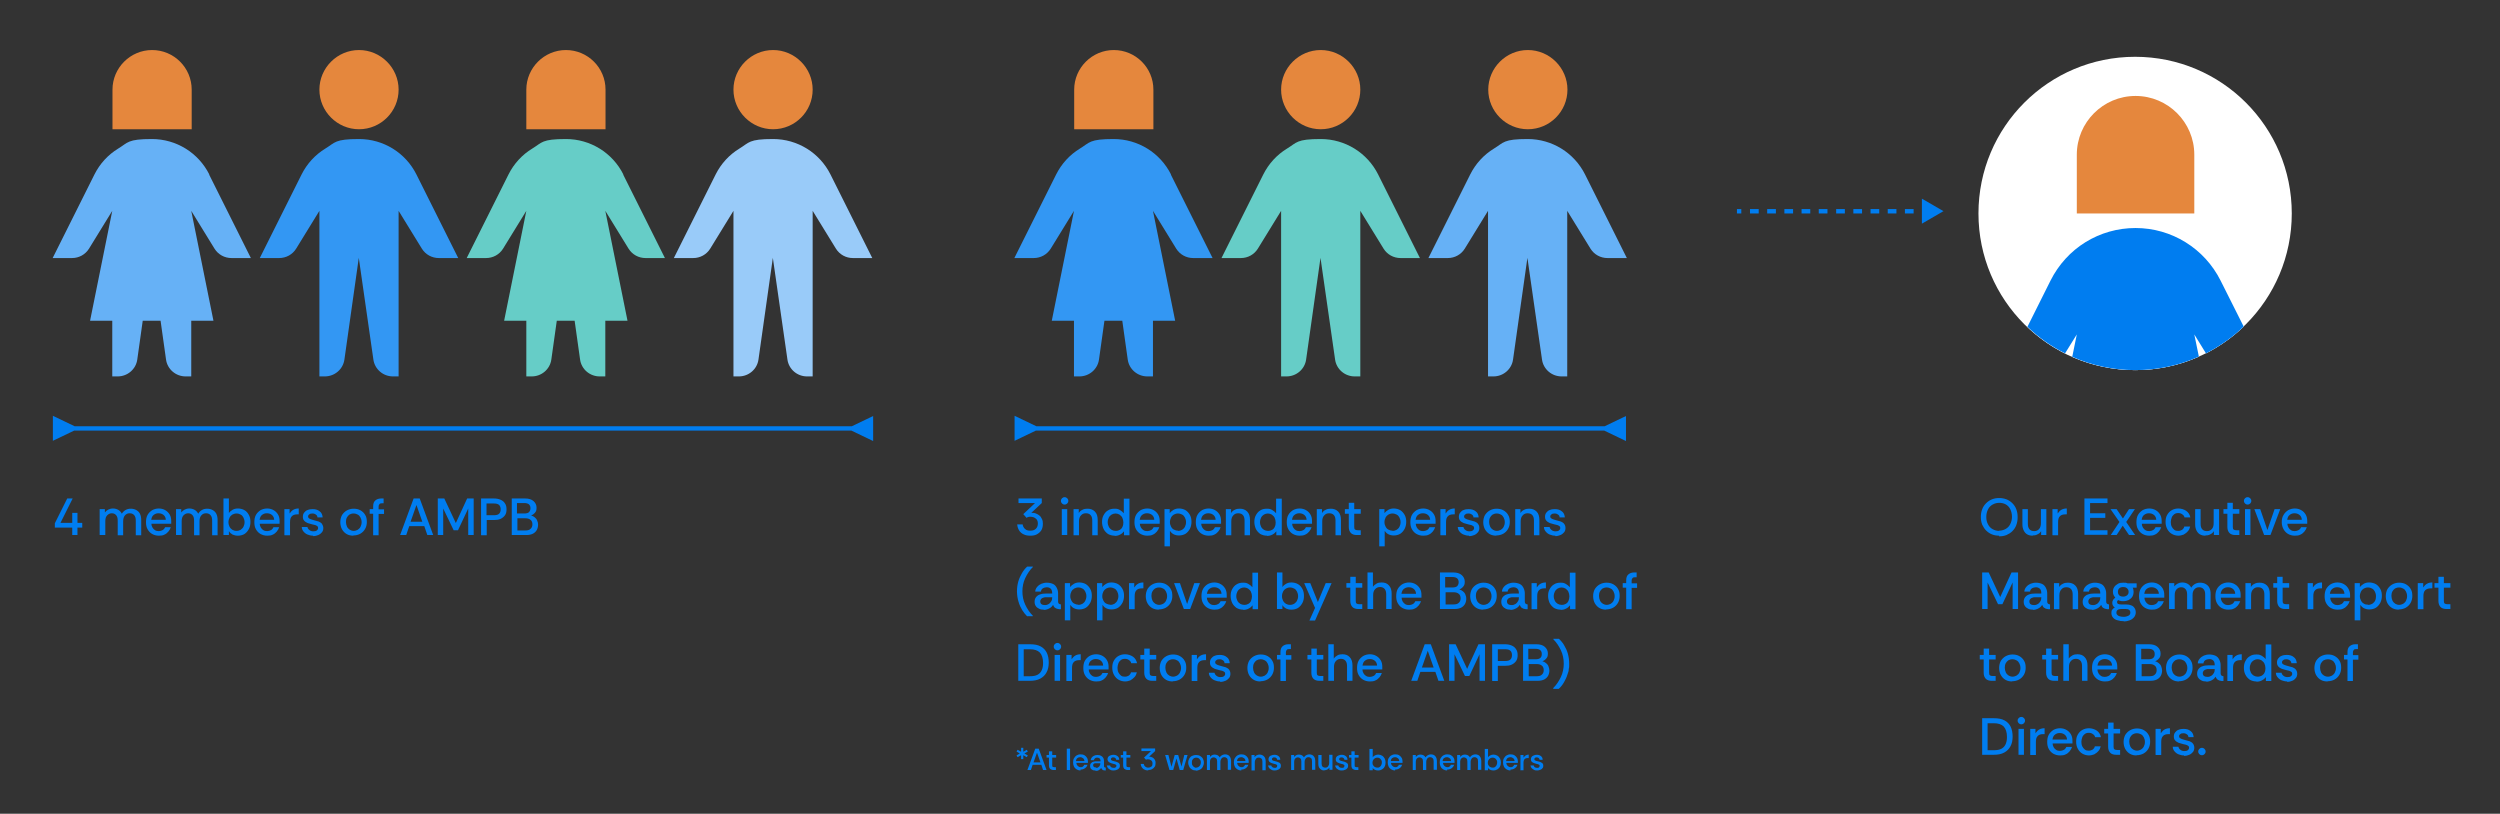 <svg xmlns="http://www.w3.org/2000/svg" viewBox="0 0 1149 374"><rect x="0" y="0" width="1149" height="374" fill="#333333" stroke="none"/><defs><style>      .cls-1 {        fill: #fff;      }      .cls-2 {        fill: #e5873d;      }      .cls-3 {        fill: #3397f3;      }      .cls-4 {        fill: #007df0;      }      .cls-5 {        fill: #99cbf9;      }      .cls-6 {        fill: #66b1f6;      }      .cls-7 {        fill: #66cdc7;      }    </style></defs><g><g id="Capa_1"><path class="cls-4" d="M469.3,348.9v-1.8l-1.6.9-.5-.8,1.5-.9-1.5-.9.5-.8,1.6.9v-1.8h1v1.8l1.6-.9.5.8-1.6.9,1.6.9-.5.8-1.6-.9v1.8h-1ZM472.2,353.9l3.6-9.8h1.6l3.6,9.8h-1.6l-.8-2.4h-4l-.8,2.4h-1.6ZM475.1,350.4h3.1l-1.6-4.5-1.6,4.5ZM484.3,353.9c-.7,0-1.2-.2-1.6-.5-.4-.3-.6-.9-.6-1.7v-3.5h-1.1v-1.2h1.1v-1.7h1.5v1.7h1.8v1.2h-1.8v3.5c0,.4,0,.6.2.7.2.1.4.2.7.2h.8v1.3h-1.1ZM490.3,353.9v-9.8h1.5v9.8h-1.5ZM496.6,354.1c-.7,0-1.3-.2-1.8-.5-.5-.3-.9-.7-1.2-1.3-.3-.6-.4-1.2-.4-1.9s.1-1.4.4-1.9c.3-.5.7-1,1.2-1.3.5-.3,1.1-.5,1.8-.5s1.3.1,1.8.4c.5.3.9.7,1.2,1.2.3.5.4,1.1.4,1.7s0,.2,0,.3c0,0,0,.2,0,.3h-5.3c0,.4.1.7.3,1,.2.3.4.5.7.7.3.2.6.3,1,.3s.7,0,1-.3c.3-.2.5-.4.6-.8h1.5c-.1.4-.3.8-.6,1.1-.3.3-.6.6-1.1.8-.4.2-.9.3-1.5.3ZM494.6,349.8h3.8c0-.5-.2-1-.6-1.3-.4-.3-.8-.5-1.3-.5s-.9.1-1.3.4c-.4.3-.6.7-.7,1.3ZM503.4,354.1c-.4,0-.9,0-1.2-.2-.4-.2-.7-.4-.9-.7-.2-.3-.3-.7-.3-1.1s.1-1,.4-1.3c.3-.3.6-.6,1.1-.7.5-.2,1-.2,1.5-.2h1.8c0-.4,0-.7-.2-1-.1-.3-.3-.4-.5-.5-.2-.1-.5-.2-.8-.2s-.7,0-1,.3c-.3.2-.5.5-.5.9h-1.5c0-.5.2-.9.5-1.3.3-.4.7-.6,1.1-.8s.9-.3,1.5-.3,1.2.1,1.7.4c.4.2.8.6,1,1,.2.4.3.9.3,1.5v2.1c0,.3,0,.5.2.6.1.1.3.2.6.2v1.3c-.4,0-.7,0-1-.1-.3,0-.5-.2-.7-.4-.2-.2-.3-.4-.4-.7-.2.4-.6.7-1,1-.4.3-.9.4-1.5.4ZM503.8,352.9c.4,0,.7,0,1-.3.3-.2.5-.4.7-.8.2-.3.2-.7.2-1h0s-1.7,0-1.7,0c-.3,0-.5,0-.8,0-.2,0-.4.2-.6.3-.1.1-.2.4-.2.6s.1.6.4.8c.3.2.6.2.9.2ZM511.8,354.1c-.5,0-1,0-1.5-.3-.4-.2-.8-.5-1.1-.8-.3-.4-.4-.8-.5-1.2h1.5c0,.3.2.6.5.8s.6.3,1.1.3.7,0,.9-.2c.2-.2.4-.4.4-.7s0-.4-.2-.5c-.1-.1-.3-.2-.6-.3-.2,0-.5-.1-.8-.2-.4-.1-.8-.2-1.2-.4-.4-.1-.7-.4-.9-.6-.2-.3-.4-.6-.4-1s.1-.8.3-1.1c.2-.3.6-.6,1-.7.4-.2.9-.3,1.4-.3.8,0,1.4.2,1.9.6.5.4.8.9.8,1.7h-1.4c0-.3-.2-.6-.4-.8-.2-.2-.5-.3-.9-.3s-.6,0-.8.2c-.2.1-.3.3-.3.6s0,.3.2.5c.1.1.3.2.6.3.2,0,.5.1.8.2.5.1.9.2,1.3.4.4.1.7.4.9.6s.3.6.3,1.1c0,.4-.1.8-.4,1.1-.2.3-.6.6-1,.7-.4.2-.9.3-1.4.3ZM518.4,353.9c-.7,0-1.2-.2-1.6-.5-.4-.3-.6-.9-.6-1.7v-3.5h-1.1v-1.2h1.1v-1.7h1.5v1.7h1.8v1.2h-1.8v3.5c0,.4,0,.6.2.7.2.1.4.2.7.2h.8v1.3h-1.1ZM527.8,354.1c-.7,0-1.3-.1-1.8-.4-.5-.2-.9-.6-1.2-1-.3-.4-.5-1-.5-1.6h1.4c0,.5.3.9.6,1.2.4.3.8.5,1.4.5s1.1-.2,1.5-.5c.4-.3.5-.8.5-1.4s-.2-1.1-.6-1.4c-.4-.3-.8-.5-1.4-.5s-.4,0-.5,0c-.2,0-.3.1-.5.2l-.9-1,3.2-3h-4.4v-1.2h6.3v1.2l-2.8,2.6c.4,0,.9,0,1.2.2.4.1.7.3,1,.6.3.3.5.6.6.9.2.4.2.8.2,1.2,0,.7-.1,1.3-.4,1.7-.3.5-.7.8-1.2,1.1-.5.3-1.1.4-1.8.4ZM537.5,353.9l-2-6.9h1.5l1.4,5.4,1.5-5.4h1.6l1.5,5.3,1.3-5.3h1.5l-2,6.9h-1.6l-1.5-5.3-1.5,5.3h-1.6ZM549.7,354.1c-.7,0-1.3-.1-1.8-.4-.5-.3-1-.7-1.3-1.3-.3-.6-.5-1.2-.5-1.9s.2-1.4.5-1.9c.3-.5.8-1,1.3-1.2.6-.3,1.2-.4,1.8-.4s1.3.1,1.8.4,1,.7,1.3,1.2c.3.5.5,1.2.5,1.9s-.2,1.3-.5,1.9c-.3.6-.7,1-1.3,1.3-.6.3-1.2.5-1.9.5ZM549.7,352.8c.4,0,.8-.1,1.1-.3.3-.2.6-.5.8-.8.2-.4.3-.8.3-1.2s0-.9-.3-1.2c-.2-.4-.4-.6-.7-.8-.3-.2-.7-.3-1.1-.3s-.8.1-1.1.3c-.3.2-.5.5-.7.8-.2.3-.2.7-.2,1.2s0,.9.3,1.3c.2.4.5.6.8.8.3.2.7.3,1,.3ZM554.7,353.9v-6.9h1.4v.9c.3-.3.6-.6.9-.8.4-.2.8-.3,1.2-.3s1,.1,1.4.3c.4.2.8.6,1,1,.2-.4.6-.8,1-1,.4-.2.9-.4,1.4-.4s1,.1,1.4.3c.4.2.7.5,1,1,.2.4.4,1,.4,1.7v4.1h-1.5v-3.9c0-.6-.1-1.1-.4-1.4-.3-.3-.7-.5-1.2-.5s-1,.2-1.3.6c-.3.4-.5.9-.5,1.6v3.7h-1.5v-3.9c0-.6-.1-1.1-.4-1.4-.3-.3-.7-.5-1.2-.5s-.9.2-1.2.5c-.3.3-.5.9-.5,1.6v3.7h-1.5ZM570.5,354.1c-.7,0-1.3-.2-1.8-.5-.5-.3-.9-.7-1.2-1.3-.3-.6-.4-1.2-.4-1.9s.1-1.4.4-1.9c.3-.5.7-1,1.2-1.3.5-.3,1.1-.5,1.8-.5s1.3.1,1.8.4c.5.3.9.7,1.2,1.2.3.5.4,1.1.4,1.7s0,.2,0,.3c0,0,0,.2,0,.3h-5.3c0,.4.1.7.3,1,.2.3.4.5.7.7.3.2.6.3,1,.3s.7,0,1-.3c.3-.2.5-.4.6-.8h1.5c-.1.4-.3.8-.6,1.1-.3.3-.6.6-1.1.8-.4.2-.9.3-1.5.3ZM568.6,349.8h3.8c0-.5-.2-1-.6-1.3-.4-.3-.8-.5-1.3-.5s-.9.1-1.3.4c-.4.3-.6.7-.7,1.3ZM575.2,353.9v-6.9h1.4v1c.3-.4.6-.7,1-.9.4-.2.9-.3,1.3-.3.8,0,1.5.3,2,.8.5.5.8,1.3.8,2.3v4.1h-1.5v-3.9c0-.6-.1-1.1-.4-1.4-.3-.3-.7-.5-1.3-.5s-1,.2-1.3.6c-.3.4-.5.9-.5,1.6v3.7h-1.5ZM585.9,354.1c-.5,0-1,0-1.5-.3-.4-.2-.8-.5-1.1-.8-.3-.4-.4-.8-.5-1.2h1.5c0,.3.2.6.5.8.3.2.6.3,1,.3s.7,0,.9-.2c.2-.2.3-.4.3-.7s0-.4-.2-.5c-.2-.1-.3-.2-.6-.3-.2,0-.5-.1-.8-.2-.4-.1-.8-.2-1.2-.4-.4-.1-.7-.4-.9-.6-.2-.3-.3-.6-.3-1s.1-.8.3-1.1c.2-.3.5-.6,1-.7.4-.2.9-.3,1.4-.3.8,0,1.4.2,1.9.6.5.4.8.9.8,1.7h-1.4c0-.3-.2-.6-.4-.8-.2-.2-.5-.3-.9-.3s-.6,0-.8.2c-.2.1-.3.3-.3.6s0,.3.2.5c.1.1.3.2.6.3.2,0,.5.1.8.2.5.1.9.2,1.3.4.4.1.7.4.9.6s.3.6.3,1.1c0,.4-.1.8-.4,1.1-.2.3-.6.6-1,.7-.4.2-.9.3-1.4.3ZM593.4,353.9v-6.9h1.4v.9c.3-.3.6-.6.9-.8.4-.2.8-.3,1.2-.3s1,.1,1.4.3c.4.2.8.6,1,1,.2-.4.6-.8,1-1,.4-.2.9-.4,1.4-.4s1,.1,1.4.3c.4.2.7.5,1,1,.2.4.4,1,.4,1.7v4.1h-1.5v-3.9c0-.6-.1-1.1-.4-1.4-.3-.3-.7-.5-1.2-.5s-1,.2-1.3.6c-.3.4-.5.9-.5,1.6v3.7h-1.5v-3.9c0-.6-.1-1.1-.4-1.4-.3-.3-.7-.5-1.2-.5s-.9.2-1.2.5c-.3.3-.5.9-.5,1.6v3.7h-1.5ZM608.7,354.1c-.6,0-1.1-.1-1.5-.4-.4-.2-.7-.6-1-1-.2-.5-.3-1-.3-1.6v-4.1h1.5v3.9c0,.6.1,1.1.4,1.4.3.3.7.5,1.3.5s1-.2,1.3-.6c.3-.4.5-.9.5-1.6v-3.7h1.5v6.9h-1.4v-1c-.3.4-.6.7-1,.9-.4.2-.8.3-1.3.3ZM616.7,354.1c-.5,0-1,0-1.5-.3-.4-.2-.8-.5-1.1-.8-.3-.4-.4-.8-.5-1.2h1.5c0,.3.2.6.5.8.3.2.6.3,1.1.3s.7,0,.9-.2c.2-.2.3-.4.3-.7s0-.4-.2-.5c-.1-.1-.3-.2-.6-.3-.2,0-.5-.1-.8-.2-.4-.1-.8-.2-1.2-.4-.4-.1-.7-.4-.9-.6-.2-.3-.3-.6-.3-1s.1-.8.3-1.1c.2-.3.6-.6,1-.7.4-.2.9-.3,1.4-.3.8,0,1.4.2,1.9.6.5.4.8.9.8,1.7h-1.4c0-.3-.2-.6-.4-.8-.2-.2-.5-.3-.9-.3s-.6,0-.8.2c-.2.1-.3.3-.3.6s0,.3.2.5c.1.1.3.2.6.3.2,0,.5.1.8.2.5.1.9.2,1.3.4s.7.4.9.6.3.6.3,1.1c0,.4-.1.8-.4,1.1-.2.3-.6.6-1,.7-.4.2-.9.3-1.4.3ZM623.3,353.9c-.7,0-1.2-.2-1.6-.5-.4-.3-.6-.9-.6-1.7v-3.5h-1.1v-1.2h1.1v-1.7h1.5v1.7h1.8v1.2h-1.8v3.5c0,.4,0,.6.2.7.2.1.4.2.7.2h.8v1.3h-1.1ZM633.3,354.1c-.5,0-1-.1-1.4-.3-.4-.2-.8-.5-1-.9v1.1h-1.5v-9.8h1.5v3.9c.2-.4.6-.7,1-.9.4-.2.9-.4,1.5-.4s1.3.2,1.8.5c.5.3.9.8,1.2,1.3.3.6.4,1.2.4,1.8s-.1,1.3-.4,1.9c-.3.6-.7,1-1.2,1.3-.5.3-1.1.5-1.8.5ZM633,352.8c.4,0,.8,0,1.1-.3.3-.2.6-.5.7-.8.2-.4.3-.8.3-1.2s0-.9-.3-1.2c-.2-.4-.4-.6-.7-.8-.3-.2-.7-.3-1.1-.3s-.8.1-1.1.3c-.3.2-.6.5-.8.8-.2.3-.3.8-.3,1.2s0,.8.3,1.2c.2.4.4.6.8.8.3.2.7.3,1.1.3ZM641.2,354.1c-.7,0-1.3-.2-1.8-.5-.5-.3-.9-.7-1.2-1.3-.3-.6-.4-1.2-.4-1.9s.1-1.4.4-1.9c.3-.5.7-1,1.2-1.3.5-.3,1.1-.5,1.8-.5s1.3.1,1.8.4c.5.3.9.7,1.2,1.2.3.5.4,1.1.4,1.7s0,.2,0,.3c0,0,0,.2,0,.3h-5.3c0,.4.1.7.3,1,.2.3.4.5.7.7.3.2.6.3,1,.3s.7,0,1-.3c.3-.2.5-.4.6-.8h1.5c-.1.4-.3.8-.6,1.1-.3.3-.6.6-1.1.8-.4.2-.9.3-1.5.3ZM639.2,349.8h3.9c0-.5-.2-1-.6-1.3-.4-.3-.8-.5-1.3-.5s-.9.1-1.3.4c-.4.3-.6.7-.7,1.3ZM649.3,353.9v-6.9h1.4v.9c.3-.3.6-.6.9-.8.4-.2.8-.3,1.2-.3s1,.1,1.4.3c.4.2.8.6,1,1,.2-.4.6-.8,1-1,.4-.2.9-.4,1.4-.4s1,.1,1.4.3c.4.2.7.5,1,1,.2.4.4,1,.4,1.7v4.1h-1.5v-3.9c0-.6-.1-1.1-.4-1.4-.3-.3-.7-.5-1.2-.5s-1,.2-1.3.6c-.3.4-.5.9-.5,1.6v3.7h-1.5v-3.9c0-.6-.1-1.1-.4-1.4-.3-.3-.7-.5-1.2-.5s-.9.2-1.2.5c-.3.3-.5.9-.5,1.6v3.7h-1.5ZM665.1,354.1c-.7,0-1.3-.2-1.8-.5-.5-.3-.9-.7-1.2-1.3-.3-.6-.4-1.2-.4-1.9s.1-1.4.4-1.9c.3-.5.7-1,1.2-1.3.5-.3,1.1-.5,1.8-.5s1.3.1,1.8.4c.5.3.9.7,1.2,1.2.3.5.4,1.1.4,1.7s0,.2,0,.3c0,0,0,.2,0,.3h-5.3c0,.4.1.7.3,1,.2.3.4.5.7.7.3.2.6.3,1,.3s.7,0,1-.3c.3-.2.5-.4.6-.8h1.5c-.1.4-.3.8-.6,1.1-.3.3-.6.6-1.1.8-.4.2-.9.3-1.5.3ZM663.1,349.8h3.8c0-.5-.2-1-.6-1.3-.4-.3-.8-.5-1.3-.5s-.9.1-1.3.4c-.4.3-.6.7-.7,1.3ZM669.7,353.9v-6.9h1.4v.9c.3-.3.6-.6.9-.8.4-.2.8-.3,1.2-.3s1,.1,1.4.3c.4.2.8.6,1,1,.2-.4.6-.8,1-1,.4-.2.9-.4,1.4-.4s1,.1,1.4.3c.4.2.7.5,1,1,.2.4.4,1,.4,1.7v4.1h-1.5v-3.9c0-.6-.1-1.1-.4-1.4-.3-.3-.7-.5-1.2-.5s-1,.2-1.3.6c-.3.4-.5.9-.5,1.6v3.7h-1.5v-3.9c0-.6-.1-1.1-.4-1.4-.3-.3-.7-.5-1.2-.5s-.9.2-1.2.5c-.3.3-.5.9-.5,1.6v3.7h-1.5ZM686.3,354.1c-.5,0-1-.1-1.4-.3-.4-.2-.8-.5-1-.9v1.1h-1.5v-9.8h1.5v3.9c.2-.4.6-.7,1-.9.4-.2.9-.4,1.5-.4s1.3.2,1.8.5c.5.3.9.8,1.2,1.3.3.6.4,1.2.4,1.8s-.1,1.3-.4,1.9c-.3.6-.7,1-1.2,1.3-.5.3-1.1.5-1.8.5ZM686,352.8c.4,0,.8,0,1.1-.3.3-.2.6-.5.7-.8.2-.4.3-.8.3-1.2s0-.9-.3-1.2c-.2-.4-.4-.6-.7-.8-.3-.2-.7-.3-1.1-.3s-.8.1-1.1.3c-.3.2-.6.5-.8.8-.2.3-.3.8-.3,1.2s0,.8.3,1.2c.2.4.4.6.8.8.3.2.7.3,1.1.3ZM694.2,354.1c-.7,0-1.3-.2-1.8-.5-.5-.3-.9-.7-1.2-1.3-.3-.6-.4-1.2-.4-1.9s.1-1.4.4-1.9c.3-.5.7-1,1.2-1.3.5-.3,1.1-.5,1.8-.5s1.3.1,1.8.4c.5.3.9.7,1.2,1.2.3.5.4,1.1.4,1.7s0,.2,0,.3c0,0,0,.2,0,.3h-5.3c0,.4.1.7.3,1,.2.3.4.5.7.7.3.2.6.3,1,.3s.7,0,1-.3c.3-.2.5-.4.6-.8h1.5c-.1.4-.3.8-.6,1.1-.3.3-.6.6-1.1.8-.4.2-.9.3-1.5.3ZM692.2,349.8h3.9c0-.5-.2-1-.6-1.3-.4-.3-.8-.5-1.3-.5s-.9.1-1.3.4c-.4.3-.6.7-.7,1.3ZM698.8,353.9v-6.9h1.4v1.2c.3-.4.6-.7,1-1,.4-.2.9-.4,1.4-.4v1.6h-.4c-.7,0-1.2.2-1.5.5-.3.3-.5.9-.5,1.6v3.5h-1.5ZM706.5,354.1c-.5,0-1,0-1.5-.3-.4-.2-.8-.5-1.1-.8-.3-.4-.4-.8-.5-1.2h1.5c0,.3.2.6.5.8.3.2.6.3,1,.3s.7,0,.9-.2c.2-.2.3-.4.3-.7s0-.4-.2-.5c-.1-.1-.3-.2-.6-.3-.2,0-.5-.1-.8-.2-.4-.1-.8-.2-1.2-.4-.4-.1-.7-.4-.9-.6-.2-.3-.3-.6-.3-1s.1-.8.3-1.1c.2-.3.6-.6,1-.7.4-.2.9-.3,1.4-.3.8,0,1.4.2,1.9.6.5.4.8.9.8,1.7h-1.4c0-.3-.2-.6-.4-.8-.2-.2-.5-.3-.9-.3s-.6,0-.8.2c-.2.1-.3.3-.3.6s0,.3.2.5c.1.1.3.2.6.3.2,0,.5.1.8.2.5.1.9.2,1.3.4s.7.4.9.6.3.6.3,1.1c0,.4-.1.8-.4,1.1-.2.3-.6.6-1,.7-.4.2-.9.3-1.4.3Z"></path><path class="cls-4" d="M33.2,245.9v-3.4h-8v-2l5.7-11.4h2.5l-5.6,11.2h5.4v-4.6h2.4v4.6h2.2v2.2h-2.2v3.4h-2.5ZM45.8,245.9v-11.9h2.4v1.5c.5-.6,1-1,1.6-1.3.6-.3,1.3-.5,2.1-.5s1.7.2,2.4.6c.7.4,1.3,1,1.7,1.8.4-.7,1-1.3,1.7-1.7.7-.4,1.5-.6,2.4-.6s1.8.2,2.5.6c.7.4,1.3.9,1.7,1.7.4.8.6,1.7.6,2.9v7h-2.5v-6.7c0-1.1-.2-1.9-.7-2.5-.5-.6-1.2-.9-2.1-.9s-1.6.3-2.2,1c-.5.6-.8,1.5-.8,2.7v6.4h-2.5v-6.7c0-1.1-.2-1.9-.7-2.5-.5-.6-1.2-.9-2-.9s-1.5.3-2.1.9c-.6.6-.9,1.5-.9,2.7v6.4h-2.5ZM73,246.2c-1.2,0-2.2-.3-3.1-.8s-1.6-1.3-2.1-2.2c-.5-.9-.7-2-.7-3.2s.2-2.4.7-3.3c.5-.9,1.2-1.6,2.1-2.2.9-.5,2-.8,3.1-.8s2.2.3,3,.8c.9.5,1.5,1.2,2,2,.5.9.7,1.8.7,3s0,.4,0,.6c0,.2,0,.4,0,.6h-9.1c0,.7.2,1.3.5,1.8.3.5.7.9,1.2,1.2.5.3,1.1.4,1.7.4s1.3-.2,1.8-.5c.5-.3.9-.8,1.1-1.3h2.6c-.2.7-.6,1.4-1.1,2-.5.6-1.1,1.1-1.8,1.4-.7.4-1.6.5-2.6.5ZM69.6,238.9h6.6c0-.9-.4-1.7-1-2.2-.6-.5-1.4-.8-2.3-.8s-1.5.2-2.2.7c-.7.5-1,1.2-1.2,2.3ZM80.9,245.9v-11.9h2.4v1.5c.5-.6,1-1,1.6-1.3.6-.3,1.3-.5,2.1-.5s1.7.2,2.4.6c.7.4,1.3,1,1.7,1.8.4-.7,1-1.3,1.7-1.7.7-.4,1.5-.6,2.4-.6s1.8.2,2.5.6c.7.4,1.3.9,1.7,1.7.4.8.6,1.7.6,2.9v7h-2.5v-6.7c0-1.1-.2-1.9-.7-2.5-.5-.6-1.2-.9-2.1-.9s-1.6.3-2.2,1-.8,1.5-.8,2.7v6.4h-2.5v-6.7c0-1.1-.2-1.9-.7-2.5-.5-.6-1.2-.9-2-.9s-1.5.3-2.1.9c-.6.6-.9,1.5-.9,2.7v6.4h-2.5ZM109.3,246.2c-.9,0-1.7-.2-2.4-.5-.7-.4-1.3-.9-1.7-1.6v1.8h-2.5v-16.8h2.5v6.7c.4-.6,1-1.1,1.7-1.5.7-.4,1.5-.6,2.5-.6s2.2.3,3,.8c.9.5,1.5,1.3,2,2.2.5.9.7,2,.7,3.2s-.2,2.2-.7,3.2c-.5.9-1.1,1.7-2,2.3-.8.5-1.9.8-3,.8ZM108.7,244c.7,0,1.4-.2,1.9-.5.5-.4,1-.8,1.3-1.4.3-.6.5-1.3.5-2.1s-.2-1.5-.5-2.1c-.3-.6-.7-1.1-1.3-1.4-.5-.3-1.2-.5-1.9-.5s-1.3.2-1.9.5c-.5.3-1,.8-1.3,1.4-.3.6-.5,1.3-.5,2.1s.2,1.5.5,2.1c.3.6.8,1.1,1.3,1.4.5.3,1.2.5,1.9.5ZM122.8,246.2c-1.2,0-2.2-.3-3.1-.8-.9-.5-1.6-1.3-2.1-2.2-.5-.9-.7-2-.7-3.2s.2-2.4.7-3.3c.5-.9,1.2-1.6,2.1-2.2.9-.5,2-.8,3.1-.8s2.2.3,3,.8c.9.5,1.5,1.2,2,2,.5.9.7,1.8.7,3s0,.4,0,.6c0,.2,0,.4,0,.6h-9.1c0,.7.2,1.3.5,1.8.3.5.7.9,1.2,1.2.5.3,1.1.4,1.7.4s1.3-.2,1.8-.5c.5-.3.9-.8,1.1-1.3h2.6c-.2.7-.6,1.4-1.1,2-.5.6-1.1,1.1-1.8,1.4-.7.4-1.6.5-2.6.5ZM119.4,238.9h6.6c0-.9-.4-1.7-1-2.2-.6-.5-1.4-.8-2.3-.8s-1.5.2-2.2.7c-.7.5-1,1.2-1.2,2.3ZM130.7,245.9v-11.9h2.4v2c.5-.7,1-1.3,1.7-1.7.7-.4,1.5-.6,2.5-.6v2.7h-.7c-1.1,0-2,.3-2.5.9-.6.6-.8,1.5-.8,2.7v6h-2.5ZM143.9,246.2c-.9,0-1.8-.2-2.5-.5-.8-.3-1.4-.8-1.9-1.4-.5-.6-.8-1.3-.8-2.1h2.6c.1.6.4,1,.9,1.4.5.4,1.1.6,1.8.6s1.2-.1,1.6-.4c.4-.3.6-.7.6-1.1s-.1-.7-.4-.9c-.3-.2-.6-.4-1-.5-.4-.1-.8-.2-1.3-.3-.7-.2-1.4-.4-2.1-.6-.6-.3-1.2-.6-1.6-1.1-.4-.4-.6-1-.6-1.8s.2-1.4.6-1.9c.4-.5.9-1,1.6-1.2.7-.3,1.5-.4,2.3-.4,1.3,0,2.4.3,3.2,1,.9.6,1.3,1.6,1.4,2.8h-2.4c0-.6-.3-1-.7-1.3-.4-.3-.9-.5-1.6-.5s-1.1.1-1.4.4c-.4.2-.6.6-.6,1s.1.6.4.8c.3.2.6.4,1,.5.4.1.8.2,1.3.4.8.2,1.5.4,2.2.6.6.3,1.2.6,1.5,1.1s.6,1.1.6,1.9c0,.7-.2,1.4-.6,1.9-.4.5-1,1-1.7,1.3-.7.3-1.5.5-2.4.5ZM162.5,246.2c-1.2,0-2.2-.2-3.1-.7-.9-.5-1.6-1.2-2.2-2.2-.5-.9-.8-2.1-.8-3.3s.3-2.4.8-3.3c.6-.9,1.3-1.6,2.2-2.1.9-.5,2-.8,3.1-.8s2.2.2,3.1.7c.9.5,1.7,1.2,2.2,2.1.6.9.8,2,.8,3.3s-.3,2.3-.8,3.2c-.5.9-1.3,1.7-2.2,2.2-.9.5-2,.8-3.3.8ZM162.5,244c.7,0,1.3-.2,1.9-.5.6-.4,1-.8,1.3-1.4.3-.6.5-1.3.5-2.1s-.2-1.5-.5-2.1c-.3-.6-.7-1.1-1.3-1.4-.5-.3-1.2-.5-1.9-.5s-1.4.2-1.9.5c-.5.4-.9.8-1.2,1.4-.3.6-.4,1.3-.4,2s.2,1.6.5,2.2c.3.6.8,1.1,1.3,1.4.5.3,1.1.5,1.8.5ZM171.5,245.9v-9.8h-1.6v-2.1h1.6v-1.2c0-1.3.3-2.2,1-2.8.7-.6,1.6-.9,2.7-.9h1.1v2.2h-.7c-.6,0-1,.1-1.2.4-.2.2-.4.6-.4,1.2v1.2h2.5v2.1h-2.5v9.8h-2.5ZM183.9,245.9l6.2-16.8h2.8l6.2,16.8h-2.7l-1.4-4.1h-6.9l-1.4,4.1h-2.7ZM188.7,239.8h5.4l-2.7-7.7-2.7,7.7ZM201.2,245.9v-16.8h3l5.3,11.3,5.2-11.3h3v16.8h-2.5v-12.2l-4.7,10h-2l-4.8-10v12.2h-2.5ZM221.1,245.9v-16.8h5.9c1.2,0,2.2.2,3.1.6.9.4,1.5.9,2,1.7.5.7.7,1.6.7,2.7s-.2,2-.7,2.7c-.5.7-1.2,1.3-2.1,1.7-.9.4-1.9.5-3,.5h-3.3v7h-2.5ZM223.6,236.8h3.3c1.2,0,2-.2,2.5-.7.5-.5.7-1.2.7-2s-.2-1.5-.7-2c-.5-.5-1.3-.7-2.5-.7h-3.3v5.5ZM235.2,245.9v-16.8h6.1c1.7,0,3,.4,3.9,1.2.9.8,1.4,1.8,1.4,3s-.2,1.7-.7,2.3c-.5.6-1,1-1.8,1.3.7.2,1.2.5,1.7.9.5.4.9.9,1.1,1.5.3.6.4,1.2.4,1.9s-.2,1.7-.6,2.4c-.4.7-1,1.3-1.8,1.7-.8.4-1.8.6-3,.6h-6.7ZM237.7,243.8h3.7c1.1,0,1.9-.2,2.4-.7.6-.5.9-1.2.9-2.1s-.3-1.7-.9-2.1c-.6-.5-1.4-.7-2.4-.7h-3.6v5.6ZM237.7,236h3.3c.9,0,1.7-.2,2.1-.6s.7-1,.7-1.8-.2-1.3-.7-1.8c-.5-.4-1.2-.6-2.2-.6h-3.3v4.8Z"></path><path class="cls-4" d="M473.5,246.2c-1.2,0-2.2-.2-3-.6-.9-.4-1.6-1-2.1-1.8-.5-.8-.8-1.7-.9-2.8h2.5c.1.8.5,1.6,1.1,2.1.6.6,1.4.8,2.5.8s1.9-.3,2.5-.9c.6-.6.9-1.4.9-2.4s-.3-1.8-1-2.3c-.6-.5-1.4-.8-2.4-.8s-.6,0-.9.1c-.3,0-.6.2-.9.4l-1.5-1.7,5.4-5.1h-7.6v-2.1h10.7v2.1l-4.8,4.5c.8,0,1.5,0,2.1.3.6.2,1.2.6,1.7,1,.5.4.8,1,1.1,1.6.3.6.4,1.3.4,2.1,0,1.2-.2,2.1-.7,3-.5.8-1.2,1.4-2.1,1.9s-1.9.6-3.1.6ZM489.3,231.9c-.5,0-.9-.2-1.2-.5-.3-.3-.5-.7-.5-1.2s.2-.9.5-1.2c.3-.3.7-.5,1.2-.5s.9.2,1.2.5c.3.3.5.7.5,1.2s-.2.9-.5,1.2-.7.5-1.2.5ZM488,245.9v-11.9h2.5v11.9h-2.5ZM493.4,245.9v-11.9h2.4v1.8c.4-.7,1-1.2,1.7-1.5.7-.4,1.5-.5,2.3-.5,1.4,0,2.5.4,3.4,1.3.9.9,1.3,2.2,1.3,3.9v7h-2.5v-6.7c0-1.1-.2-1.9-.7-2.5-.5-.6-1.2-.9-2.2-.9s-1.7.3-2.3,1c-.6.6-.9,1.5-.9,2.7v6.4h-2.5ZM512.3,246.2c-1.2,0-2.2-.3-3.1-.8-.8-.6-1.5-1.3-2-2.3-.4-.9-.7-2-.7-3.2s.2-2.2.7-3.1c.5-.9,1.1-1.7,2-2.2.9-.6,1.9-.8,3.1-.8s1.7.2,2.4.6c.7.4,1.3.9,1.8,1.5v-6.7h2.6v16.8h-2.5v-1.8c-.5.6-1,1.1-1.8,1.5-.7.4-1.6.6-2.5.6ZM512.8,244c.8,0,1.4-.2,1.9-.5s1-.8,1.2-1.4c.3-.6.4-1.3.4-2s-.2-1.6-.5-2.2c-.3-.6-.8-1-1.3-1.4-.5-.3-1.2-.5-1.8-.5s-1.3.2-1.8.5c-.5.3-1,.8-1.3,1.4-.3.6-.5,1.3-.5,2.1s.2,1.5.5,2.1c.3.6.8,1.1,1.3,1.4s1.2.5,1.8.5ZM527.3,246.2c-1.2,0-2.2-.3-3.1-.8s-1.6-1.3-2.1-2.2c-.5-.9-.7-2-.7-3.2s.2-2.4.7-3.3c.5-.9,1.2-1.6,2.1-2.2.9-.5,2-.8,3.1-.8s2.2.3,3,.8c.9.5,1.5,1.2,2,2,.5.9.7,1.8.7,3s0,.4,0,.6c0,.2,0,.4,0,.6h-9.1c0,.7.2,1.3.5,1.8.3.5.7.9,1.2,1.2.5.3,1.1.4,1.7.4s1.3-.2,1.8-.5c.5-.3.9-.8,1.1-1.3h2.6c-.2.7-.6,1.4-1.1,2-.5.6-1.1,1.1-1.8,1.4-.7.4-1.6.5-2.6.5ZM523.9,238.9h6.6c0-.9-.4-1.7-1-2.2-.6-.5-1.4-.8-2.3-.8s-1.5.2-2.2.7c-.7.5-1,1.2-1.2,2.3ZM535.2,251.2v-17.2h2.4v1.8c.5-.6,1.1-1.1,1.8-1.5.7-.4,1.5-.6,2.5-.6s2.2.3,3,.8c.8.5,1.5,1.3,2,2.2.5.9.7,2,.7,3.1s-.2,2.2-.7,3.2c-.5.9-1.1,1.7-2,2.3-.8.5-1.9.8-3,.8s-1.8-.2-2.6-.6c-.7-.4-1.2-.9-1.6-1.5v7.1h-2.5ZM541.4,244c.7,0,1.4-.2,1.9-.5s1-.8,1.3-1.4c.3-.6.5-1.3.5-2.1s-.2-1.5-.5-2.1c-.3-.6-.7-1.1-1.3-1.4s-1.2-.5-1.9-.5-1.3.2-1.9.5c-.5.3-1,.8-1.3,1.4-.3.6-.5,1.3-.5,2.1s.2,1.4.5,2c.3.6.7,1.1,1.3,1.4s1.2.5,1.9.5ZM555.5,246.2c-1.2,0-2.2-.3-3.1-.8s-1.6-1.3-2.1-2.2c-.5-.9-.7-2-.7-3.2s.2-2.4.7-3.3c.5-.9,1.2-1.6,2.1-2.2.9-.5,2-.8,3.1-.8s2.2.3,3,.8c.9.5,1.5,1.2,2,2,.5.9.7,1.8.7,3s0,.4,0,.6c0,.2,0,.4,0,.6h-9.1c0,.7.2,1.3.5,1.8.3.5.7.9,1.2,1.2.5.3,1.1.4,1.7.4s1.3-.2,1.8-.5c.5-.3.9-.8,1.1-1.3h2.6c-.2.7-.6,1.4-1.1,2-.5.6-1.1,1.1-1.8,1.4-.7.4-1.6.5-2.6.5ZM552.1,238.9h6.6c0-.9-.4-1.7-1-2.2-.6-.5-1.4-.8-2.3-.8s-1.5.2-2.2.7-1,1.2-1.2,2.3ZM563.4,245.9v-11.9h2.4v1.8c.4-.7,1-1.2,1.7-1.5.7-.4,1.5-.5,2.3-.5,1.4,0,2.5.4,3.4,1.3.9.9,1.3,2.2,1.3,3.9v7h-2.5v-6.7c0-1.1-.2-1.9-.7-2.5-.5-.6-1.2-.9-2.2-.9s-1.7.3-2.3,1c-.6.6-.9,1.5-.9,2.7v6.4h-2.5ZM582.3,246.2c-1.2,0-2.2-.3-3.1-.8-.8-.6-1.5-1.3-2-2.3-.4-.9-.7-2-.7-3.2s.2-2.2.7-3.1c.5-.9,1.1-1.7,2-2.2.9-.6,1.9-.8,3.1-.8s1.7.2,2.4.6c.7.4,1.3.9,1.8,1.5v-6.7h2.6v16.8h-2.5v-1.8c-.5.6-1,1.1-1.8,1.5-.7.4-1.6.6-2.5.6ZM582.8,244c.8,0,1.4-.2,1.9-.5s1-.8,1.2-1.4c.3-.6.4-1.3.4-2s-.2-1.6-.5-2.2c-.3-.6-.8-1-1.3-1.4-.5-.3-1.2-.5-1.8-.5s-1.3.2-1.8.5c-.5.3-1,.8-1.3,1.4-.3.6-.5,1.3-.5,2.1s.2,1.5.5,2.1.8,1.1,1.3,1.4,1.2.5,1.8.5ZM597.3,246.2c-1.2,0-2.2-.3-3.1-.8s-1.6-1.3-2.1-2.2c-.5-.9-.7-2-.7-3.2s.2-2.4.7-3.3c.5-.9,1.2-1.6,2.1-2.2.9-.5,2-.8,3.1-.8s2.2.3,3,.8c.9.5,1.5,1.2,2,2,.5.9.7,1.8.7,3s0,.4,0,.6c0,.2,0,.4,0,.6h-9.1c0,.7.2,1.3.5,1.8.3.5.7.9,1.2,1.2.5.3,1.1.4,1.7.4s1.3-.2,1.8-.5c.5-.3.9-.8,1.1-1.3h2.6c-.2.7-.6,1.4-1.1,2-.5.6-1.1,1.1-1.8,1.4-.7.4-1.6.5-2.6.5ZM593.9,238.9h6.6c0-.9-.4-1.7-1-2.2-.6-.5-1.4-.8-2.3-.8s-1.5.2-2.2.7-1,1.2-1.2,2.3ZM605.2,245.9v-11.9h2.4v1.8c.4-.7,1-1.2,1.7-1.5.7-.4,1.5-.5,2.3-.5,1.4,0,2.5.4,3.4,1.3.9.9,1.3,2.2,1.3,3.9v7h-2.5v-6.7c0-1.1-.2-1.9-.7-2.5-.5-.6-1.2-.9-2.2-.9s-1.7.3-2.3,1c-.6.6-.9,1.5-.9,2.7v6.4h-2.5ZM623.6,245.9c-1.2,0-2.1-.3-2.7-.9s-1-1.5-1-2.8v-6.1h-1.8v-2.1h1.8v-2.9h2.5v2.9h3v2.1h-3v6.1c0,.6.1,1,.4,1.2.3.2.7.3,1.3.3h1.3v2.2h-1.9ZM633.9,251.2v-17.2h2.4v1.8c.5-.6,1.1-1.1,1.8-1.5.7-.4,1.5-.6,2.5-.6s2.2.3,3,.8c.8.5,1.5,1.3,2,2.2.5.9.7,2,.7,3.1s-.2,2.2-.7,3.2c-.5.9-1.1,1.7-2,2.3-.8.5-1.9.8-3,.8s-1.8-.2-2.6-.6c-.7-.4-1.2-.9-1.6-1.5v7.1h-2.5ZM640,244c.7,0,1.4-.2,1.9-.5s1-.8,1.3-1.4c.3-.6.5-1.3.5-2.1s-.2-1.5-.5-2.1c-.3-.6-.7-1.1-1.3-1.4s-1.2-.5-1.9-.5-1.3.2-1.9.5c-.5.3-1,.8-1.3,1.4-.3.6-.5,1.3-.5,2.1s.2,1.4.5,2c.3.6.7,1.1,1.3,1.4s1.2.5,1.9.5ZM654.1,246.2c-1.2,0-2.2-.3-3.1-.8s-1.6-1.3-2.1-2.2c-.5-.9-.7-2-.7-3.2s.2-2.4.7-3.3c.5-.9,1.2-1.6,2.1-2.2.9-.5,2-.8,3.1-.8s2.2.3,3,.8c.9.5,1.5,1.2,2,2,.5.9.7,1.8.7,3s0,.4,0,.6c0,.2,0,.4,0,.6h-9.1c0,.7.2,1.3.5,1.8.3.5.7.9,1.2,1.2.5.3,1.1.4,1.7.4s1.3-.2,1.8-.5c.5-.3.9-.8,1.1-1.3h2.6c-.2.7-.6,1.4-1.1,2-.5.6-1.1,1.1-1.8,1.4-.7.4-1.6.5-2.6.5ZM650.7,238.9h6.6c0-.9-.4-1.7-1-2.2-.6-.5-1.4-.8-2.3-.8s-1.5.2-2.2.7-1,1.2-1.2,2.3ZM662,245.9v-11.9h2.4v2c.5-.7,1-1.3,1.7-1.7.7-.4,1.5-.6,2.5-.6v2.7h-.7c-1.1,0-2,.3-2.5.9-.6.6-.8,1.5-.8,2.7v6h-2.5ZM675.2,246.2c-.9,0-1.8-.2-2.5-.5-.8-.3-1.4-.8-1.9-1.4s-.8-1.3-.8-2.1h2.6c.1.6.4,1,.9,1.4.5.4,1.1.6,1.8.6s1.2-.1,1.6-.4c.4-.3.6-.7.6-1.1s-.1-.7-.4-.9c-.3-.2-.6-.4-1-.5-.4-.1-.8-.2-1.3-.3-.7-.2-1.4-.4-2.1-.6-.6-.3-1.2-.6-1.6-1.1-.4-.4-.6-1-.6-1.8s.2-1.4.6-1.9c.4-.5.9-1,1.6-1.2.7-.3,1.5-.4,2.3-.4,1.3,0,2.4.3,3.2,1,.9.6,1.3,1.6,1.4,2.8h-2.4c0-.6-.3-1-.7-1.3-.4-.3-.9-.5-1.6-.5s-1.1.1-1.4.4c-.4.2-.6.6-.6,1s.1.6.4.8c.3.2.6.4,1,.5.4.1.8.2,1.3.4.8.2,1.5.4,2.2.6.6.3,1.2.6,1.5,1.1.4.5.6,1.1.6,1.9,0,.7-.2,1.4-.6,1.9-.4.5-1,1-1.7,1.3-.7.3-1.5.5-2.4.5ZM687.8,246.2c-1.2,0-2.2-.2-3.1-.7-.9-.5-1.6-1.2-2.2-2.2-.5-.9-.8-2.1-.8-3.3s.3-2.4.8-3.3c.6-.9,1.3-1.6,2.2-2.1.9-.5,2-.8,3.1-.8s2.2.2,3.1.7c.9.5,1.7,1.2,2.2,2.1.6.9.8,2,.8,3.3s-.3,2.3-.8,3.2c-.5.9-1.3,1.7-2.2,2.2-.9.5-2,.8-3.3.8ZM687.9,244c.7,0,1.3-.2,1.9-.5.6-.4,1-.8,1.3-1.4.3-.6.5-1.3.5-2.1s-.2-1.5-.5-2.1c-.3-.6-.7-1.1-1.3-1.4-.5-.3-1.2-.5-1.9-.5s-1.4.2-1.9.5c-.5.4-.9.8-1.2,1.4-.3.6-.4,1.3-.4,2s.2,1.6.5,2.2c.3.6.8,1.1,1.3,1.4.5.3,1.1.5,1.8.5ZM696.4,245.9v-11.9h2.4v1.8c.4-.7,1-1.2,1.7-1.5.7-.4,1.5-.5,2.3-.5,1.4,0,2.5.4,3.4,1.3.9.9,1.3,2.2,1.3,3.9v7h-2.5v-6.7c0-1.1-.2-1.9-.7-2.5-.5-.6-1.2-.9-2.2-.9s-1.7.3-2.3,1c-.6.6-.9,1.5-.9,2.7v6.4h-2.5ZM714.8,246.2c-.9,0-1.8-.2-2.5-.5-.8-.3-1.4-.8-1.9-1.4-.5-.6-.8-1.3-.8-2.1h2.6c.1.6.4,1,.9,1.4.5.4,1.1.6,1.8.6s1.2-.1,1.6-.4c.4-.3.6-.7.6-1.1s-.1-.7-.4-.9c-.3-.2-.6-.4-1-.5-.4-.1-.8-.2-1.3-.3-.7-.2-1.4-.4-2.1-.6-.6-.3-1.2-.6-1.6-1.1-.4-.4-.6-1-.6-1.8s.2-1.4.6-1.9c.4-.5.9-1,1.6-1.2.7-.3,1.5-.4,2.3-.4,1.3,0,2.4.3,3.2,1,.9.6,1.3,1.6,1.4,2.8h-2.4c0-.6-.3-1-.7-1.3-.4-.3-.9-.5-1.6-.5s-1.1.1-1.4.4c-.4.2-.6.6-.6,1s.1.6.4.8c.3.2.6.4,1,.5.4.1.8.2,1.3.4.8.2,1.5.4,2.2.6.6.3,1.2.6,1.5,1.1.4.5.6,1.1.6,1.9,0,.7-.2,1.4-.6,1.9-.4.5-1,1-1.7,1.3-.7.3-1.5.5-2.4.5ZM472.2,283.4c-.9-.9-1.7-1.9-2.4-3-.7-1.2-1.3-2.4-1.7-3.9-.2-.7-.4-1.4-.5-2.2s-.2-1.6-.2-2.4c0-1.6.2-3.2.6-4.6.4-1.4,1-2.7,1.7-3.9.7-1.2,1.5-2.2,2.4-3h2.6v.2c-1.5,1.5-2.6,3.2-3.5,5.1-.9,1.9-1.3,4-1.3,6.1s.4,4.2,1.3,6.1c.9,1.9,2,3.6,3.5,5.1v.2h-2.6ZM479.7,280.2c-.8,0-1.5-.1-2.1-.4-.6-.3-1.2-.7-1.5-1.2-.4-.5-.6-1.2-.6-2s.2-1.6.7-2.2c.5-.6,1.1-1,1.8-1.2.8-.3,1.6-.4,2.6-.4h3c0-.7-.1-1.2-.3-1.7-.2-.4-.5-.7-.9-.9-.4-.2-.8-.3-1.3-.3s-1.3.2-1.8.5c-.5.3-.8.8-.9,1.5h-2.6c0-.9.4-1.6.9-2.2.5-.6,1.2-1.1,1.9-1.4.8-.3,1.6-.5,2.5-.5s2.1.2,2.9.6c.8.4,1.3,1,1.7,1.8.4.8.6,1.6.6,2.6v3.6c0,.5.1.8.3,1,.2.2.5.3,1,.4v2.2c-.6,0-1.2,0-1.7-.2-.5-.1-.8-.4-1.2-.6-.3-.3-.5-.7-.7-1.2-.4.6-.9,1.2-1.7,1.6-.7.4-1.6.7-2.5.7ZM480.3,278.1c.7,0,1.2-.2,1.7-.5.5-.3.9-.8,1.2-1.3.3-.5.4-1.1.4-1.8h0s-2.8,0-2.8,0c-.5,0-.9,0-1.3.2-.4.1-.7.3-1,.6-.2.3-.4.6-.4,1.1s.2,1.1.6,1.3c.4.3,1,.4,1.6.4ZM489.4,285.2v-17.2h2.4v1.8c.5-.6,1.1-1.1,1.8-1.5.7-.4,1.5-.6,2.5-.6s2.2.3,3,.8c.8.5,1.5,1.3,2,2.2.5.9.7,2,.7,3.1s-.2,2.2-.7,3.2c-.5.9-1.1,1.7-2,2.3-.8.5-1.9.8-3,.8s-1.8-.2-2.6-.6c-.7-.4-1.2-.9-1.6-1.5v7.1h-2.5ZM495.6,278c.7,0,1.4-.2,1.9-.5s1-.8,1.3-1.4c.3-.6.5-1.3.5-2.1s-.2-1.5-.5-2.1c-.3-.6-.7-1.1-1.3-1.4-.5-.3-1.2-.5-1.9-.5s-1.3.2-1.9.5c-.5.3-1,.8-1.3,1.4-.3.6-.5,1.3-.5,2.1s.2,1.4.5,2c.3.6.7,1.1,1.3,1.4s1.2.5,1.9.5ZM504.2,285.2v-17.2h2.4v1.8c.5-.6,1.1-1.1,1.8-1.5.7-.4,1.5-.6,2.5-.6s2.2.3,3,.8c.8.5,1.5,1.3,2,2.2.5.9.7,2,.7,3.1s-.2,2.2-.7,3.2c-.5.9-1.1,1.7-2,2.3-.8.5-1.9.8-3,.8s-1.8-.2-2.6-.6c-.7-.4-1.2-.9-1.6-1.5v7.1h-2.5ZM510.3,278c.7,0,1.4-.2,1.9-.5.5-.4,1-.8,1.3-1.4.3-.6.5-1.3.5-2.1s-.2-1.5-.5-2.1c-.3-.6-.7-1.1-1.3-1.4s-1.2-.5-1.9-.5-1.3.2-1.9.5c-.5.3-1,.8-1.3,1.4-.3.6-.5,1.3-.5,2.1s.2,1.4.5,2c.3.6.7,1.1,1.3,1.4s1.2.5,1.9.5ZM518.9,279.9v-11.9h2.4v2c.5-.7,1-1.3,1.7-1.7.7-.4,1.5-.6,2.5-.6v2.7h-.7c-1.1,0-2,.3-2.5.9-.6.6-.8,1.5-.8,2.7v6h-2.5ZM532.7,280.2c-1.2,0-2.2-.2-3.1-.7-.9-.5-1.6-1.2-2.2-2.2-.5-.9-.8-2.1-.8-3.3s.3-2.4.8-3.3c.6-.9,1.3-1.6,2.2-2.1.9-.5,2-.8,3.1-.8s2.2.2,3.1.7,1.7,1.2,2.2,2.1c.6.9.8,2,.8,3.3s-.3,2.3-.8,3.2c-.5.9-1.3,1.7-2.2,2.2-.9.5-2,.8-3.3.8ZM532.7,278c.7,0,1.3-.2,1.9-.5.6-.4,1-.8,1.3-1.4.3-.6.5-1.3.5-2.1s-.2-1.5-.5-2.1c-.3-.6-.7-1.1-1.3-1.4-.5-.3-1.2-.5-1.9-.5s-1.4.2-1.9.5c-.5.4-.9.8-1.2,1.4-.3.6-.4,1.3-.4,2s.2,1.6.5,2.2c.3.6.8,1.1,1.3,1.4.5.3,1.1.5,1.8.5ZM544.1,279.9l-4.5-11.9h2.7l3.3,9.6,3.3-9.6h2.6l-4.5,11.9h-3ZM558.1,280.2c-1.2,0-2.2-.3-3.1-.8-.9-.5-1.6-1.3-2.1-2.2-.5-.9-.7-2-.7-3.2s.2-2.4.7-3.3c.5-.9,1.2-1.6,2.1-2.2.9-.5,2-.8,3.1-.8s2.2.3,3,.8c.9.5,1.5,1.2,2,2,.5.9.7,1.8.7,3s0,.4,0,.6c0,.2,0,.4,0,.6h-9.1c0,.7.2,1.3.5,1.8.3.5.7.9,1.2,1.2.5.3,1.1.4,1.7.4s1.3-.2,1.8-.5c.5-.3.9-.8,1.1-1.3h2.6c-.2.7-.6,1.4-1.1,2-.5.6-1.1,1.1-1.8,1.4-.7.4-1.6.5-2.6.5ZM554.8,272.9h6.6c0-.9-.4-1.7-1-2.2-.6-.5-1.4-.8-2.3-.8s-1.5.2-2.2.7-1,1.2-1.2,2.3ZM571.4,280.2c-1.2,0-2.2-.3-3.1-.8-.8-.6-1.5-1.3-2-2.3-.4-.9-.7-2-.7-3.2s.2-2.2.7-3.1c.5-.9,1.1-1.7,2-2.2.9-.6,1.9-.8,3.1-.8s1.7.2,2.4.6c.7.4,1.3.9,1.8,1.5v-6.7h2.6v16.8h-2.5v-1.8c-.5.6-1,1.1-1.8,1.5-.7.4-1.6.6-2.5.6ZM571.9,278c.8,0,1.4-.2,1.9-.5s1-.8,1.2-1.4.4-1.3.4-2-.2-1.6-.5-2.2c-.3-.6-.8-1-1.3-1.4-.5-.3-1.2-.5-1.8-.5s-1.3.2-1.8.5c-.5.3-1,.8-1.3,1.4-.3.6-.5,1.3-.5,2.1s.2,1.5.5,2.1.8,1.1,1.3,1.4,1.2.5,1.8.5ZM593.5,280.2c-.9,0-1.7-.2-2.4-.5-.7-.4-1.3-.9-1.7-1.6v1.8h-2.5v-16.8h2.5v6.7c.4-.6,1-1.1,1.7-1.5.7-.4,1.5-.6,2.5-.6s2.2.3,3,.8c.9.5,1.5,1.3,2,2.2s.7,2,.7,3.2-.2,2.2-.7,3.2c-.5.9-1.1,1.7-2,2.3-.8.5-1.9.8-3,.8ZM592.9,278c.7,0,1.4-.2,1.9-.5.5-.4,1-.8,1.3-1.4.3-.6.5-1.3.5-2.1s-.2-1.5-.5-2.1c-.3-.6-.7-1.1-1.3-1.4s-1.2-.5-1.9-.5-1.3.2-1.9.5c-.5.3-1,.8-1.3,1.4-.3.6-.5,1.3-.5,2.1s.2,1.5.5,2.1c.3.6.8,1.1,1.3,1.4.5.3,1.2.5,1.9.5ZM601.8,285.2l2.6-5.8-5-11.4h2.8l3.5,8.7,3.6-8.7h2.7l-7.6,17.2h-2.7ZM624.3,279.9c-1.2,0-2.1-.3-2.7-.9-.6-.6-1-1.5-1-2.8v-6.1h-1.8v-2.1h1.8v-2.9h2.5v2.9h3v2.1h-3v6.1c0,.6.1,1,.4,1.2s.7.3,1.3.3h1.3v2.2h-1.9ZM628.5,279.9v-16.8h2.5v6.6c.4-.6,1-1.1,1.7-1.5.7-.4,1.5-.5,2.3-.5,1.4,0,2.5.4,3.3,1.3.9.9,1.3,2.2,1.3,3.9v7h-2.5v-6.7c0-1.1-.2-1.9-.7-2.5-.5-.6-1.2-.9-2.1-.9s-1.7.3-2.3,1c-.6.6-.9,1.5-.9,2.7v6.4h-2.5ZM647.6,280.2c-1.2,0-2.2-.3-3.1-.8-.9-.5-1.6-1.3-2.1-2.2-.5-.9-.7-2-.7-3.2s.2-2.4.7-3.3c.5-.9,1.2-1.6,2.1-2.2.9-.5,2-.8,3.1-.8s2.2.3,3,.8c.9.5,1.5,1.2,2,2,.5.9.7,1.8.7,3s0,.4,0,.6c0,.2,0,.4,0,.6h-9.1c0,.7.2,1.3.5,1.8.3.5.7.9,1.2,1.2.5.3,1.1.4,1.7.4s1.3-.2,1.8-.5c.5-.3.9-.8,1.1-1.3h2.6c-.2.7-.6,1.4-1.1,2-.5.6-1.1,1.1-1.8,1.4-.7.4-1.6.5-2.6.5ZM644.2,272.9h6.6c0-.9-.4-1.7-1-2.2-.6-.5-1.4-.8-2.3-.8s-1.5.2-2.2.7-1,1.2-1.2,2.3ZM661.8,279.9v-16.8h6.1c1.7,0,3,.4,3.9,1.2.9.8,1.4,1.8,1.4,3s-.2,1.7-.7,2.3c-.5.6-1,1-1.8,1.3.7.2,1.2.5,1.7.9s.9.9,1.1,1.5c.3.6.4,1.2.4,1.9s-.2,1.7-.6,2.4c-.4.7-1,1.3-1.8,1.7-.8.4-1.8.6-3,.6h-6.7ZM664.3,277.8h3.7c1.1,0,1.9-.2,2.4-.7.6-.5.9-1.2.9-2.1s-.3-1.7-.9-2.1c-.6-.5-1.4-.7-2.4-.7h-3.6v5.6ZM664.3,270h3.3c.9,0,1.7-.2,2.1-.6s.7-1,.7-1.8-.2-1.3-.7-1.8c-.5-.4-1.2-.6-2.2-.6h-3.3v4.8ZM681.8,280.2c-1.2,0-2.2-.2-3.1-.7-.9-.5-1.6-1.2-2.2-2.2-.5-.9-.8-2.1-.8-3.3s.3-2.4.8-3.3c.6-.9,1.3-1.6,2.2-2.1.9-.5,2-.8,3.1-.8s2.2.2,3.1.7,1.7,1.2,2.2,2.1c.6.9.8,2,.8,3.3s-.3,2.3-.8,3.2c-.5.9-1.3,1.7-2.2,2.2-.9.5-2,.8-3.3.8ZM681.8,278c.7,0,1.3-.2,1.9-.5.6-.4,1-.8,1.3-1.4.3-.6.5-1.3.5-2.1s-.2-1.5-.5-2.1c-.3-.6-.7-1.1-1.3-1.4-.5-.3-1.2-.5-1.9-.5s-1.4.2-1.9.5c-.5.4-.9.8-1.2,1.4-.3.6-.4,1.3-.4,2s.2,1.6.5,2.2c.3.6.8,1.1,1.3,1.4.5.3,1.1.5,1.8.5ZM694.2,280.2c-.8,0-1.5-.1-2.1-.4-.6-.3-1.2-.7-1.5-1.2-.4-.5-.6-1.2-.6-2s.2-1.6.7-2.2c.5-.6,1.1-1,1.8-1.2.8-.3,1.6-.4,2.6-.4h3c0-.7-.1-1.2-.3-1.7-.2-.4-.5-.7-.9-.9-.4-.2-.8-.3-1.3-.3s-1.3.2-1.8.5c-.5.3-.8.8-.9,1.5h-2.6c0-.9.4-1.6.9-2.2.5-.6,1.2-1.1,1.9-1.4.8-.3,1.6-.5,2.5-.5s2.1.2,2.9.6c.8.4,1.3,1,1.7,1.8.4.8.6,1.6.6,2.6v3.6c0,.5.1.8.3,1,.2.2.5.3,1,.4v2.2c-.6,0-1.2,0-1.7-.2-.5-.1-.8-.4-1.2-.6-.3-.3-.5-.7-.7-1.2-.4.6-.9,1.2-1.7,1.6-.7.4-1.6.7-2.5.7ZM694.8,278.1c.7,0,1.2-.2,1.7-.5.5-.3.9-.8,1.2-1.3.3-.5.4-1.1.4-1.8h0s-2.8,0-2.8,0c-.5,0-.9,0-1.3.2-.4.1-.7.3-1,.6-.2.3-.4.6-.4,1.1s.2,1.1.6,1.3c.4.3,1,.4,1.6.4ZM703.9,279.9v-11.9h2.4v2c.5-.7,1-1.3,1.7-1.7.7-.4,1.5-.6,2.5-.6v2.7h-.7c-1.1,0-2,.3-2.5.9-.6.6-.8,1.5-.8,2.7v6h-2.5ZM717.3,280.2c-1.2,0-2.2-.3-3.1-.8-.8-.6-1.5-1.3-2-2.3-.4-.9-.7-2-.7-3.2s.2-2.2.7-3.1c.5-.9,1.1-1.7,2-2.2.9-.6,1.9-.8,3.1-.8s1.7.2,2.4.6c.7.4,1.3.9,1.8,1.5v-6.7h2.6v16.8h-2.5v-1.8c-.5.6-1,1.1-1.8,1.5-.7.4-1.6.6-2.5.6ZM717.8,278c.8,0,1.4-.2,1.9-.5s1-.8,1.2-1.4.4-1.3.4-2-.2-1.6-.5-2.2c-.3-.6-.8-1-1.3-1.4-.5-.3-1.2-.5-1.8-.5s-1.3.2-1.8.5c-.5.3-1,.8-1.3,1.4-.3.6-.5,1.3-.5,2.1s.2,1.5.5,2.1.8,1.1,1.3,1.4,1.2.5,1.8.5ZM738.3,280.2c-1.2,0-2.2-.2-3.1-.7-.9-.5-1.6-1.2-2.2-2.2-.5-.9-.8-2.1-.8-3.3s.3-2.4.8-3.3c.6-.9,1.3-1.6,2.2-2.1.9-.5,2-.8,3.1-.8s2.2.2,3.1.7c.9.5,1.7,1.2,2.2,2.1.6.9.8,2,.8,3.3s-.3,2.3-.8,3.2c-.5.9-1.3,1.7-2.2,2.2-.9.5-2,.8-3.3.8ZM738.4,278c.7,0,1.3-.2,1.9-.5.6-.4,1-.8,1.3-1.4.3-.6.5-1.3.5-2.1s-.2-1.5-.5-2.1c-.3-.6-.7-1.1-1.3-1.4-.5-.3-1.2-.5-1.9-.5s-1.4.2-1.9.5c-.5.4-.9.8-1.2,1.4-.3.6-.4,1.3-.4,2s.2,1.6.5,2.2c.3.6.8,1.1,1.3,1.4.5.3,1.1.5,1.8.5ZM747.4,279.9v-9.8h-1.6v-2.1h1.6v-1.2c0-1.3.3-2.2,1-2.8.7-.6,1.6-.9,2.7-.9h1.1v2.2h-.7c-.6,0-1,.1-1.2.4-.2.2-.4.6-.4,1.2v1.2h2.5v2.1h-2.5v9.8h-2.5ZM468,312.9v-16.8h5.4c2,0,3.6.3,4.9,1,1.3.7,2.2,1.7,2.8,2.9s.9,2.8.9,4.5-.3,3.3-1,4.5c-.6,1.2-1.6,2.2-2.9,2.9-1.3.7-2.9,1-4.8,1h-5.4ZM470.5,310.8h2.8c1.5,0,2.7-.2,3.6-.7.9-.5,1.5-1.2,1.9-2.1.4-.9.6-2,.6-3.3,0-2.1-.5-3.7-1.5-4.8-1-1-2.5-1.5-4.6-1.5h-2.8v12.5ZM486,298.9c-.5,0-.9-.2-1.2-.5-.3-.3-.5-.7-.5-1.2s.2-.9.5-1.2c.3-.3.7-.5,1.2-.5s.9.2,1.2.5c.3.3.5.7.5,1.2s-.2.9-.5,1.2c-.3.3-.7.5-1.2.5ZM484.7,312.9v-11.9h2.5v11.9h-2.5ZM490.1,312.9v-11.9h2.4v2c.5-.7,1-1.3,1.7-1.7.7-.4,1.5-.6,2.5-.6v2.7h-.7c-1.1,0-2,.3-2.5.9-.6.6-.8,1.5-.8,2.7v6h-2.5ZM503.8,313.2c-1.2,0-2.2-.3-3.1-.8-.9-.5-1.6-1.3-2.1-2.2-.5-.9-.7-2-.7-3.2s.2-2.4.7-3.3c.5-.9,1.2-1.6,2.1-2.2.9-.5,2-.8,3.1-.8s2.2.3,3,.8c.9.5,1.5,1.2,2,2,.5.9.7,1.8.7,3s0,.4,0,.6c0,.2,0,.4,0,.6h-9.1c0,.7.2,1.3.5,1.8.3.5.7.9,1.2,1.2.5.3,1.1.4,1.7.4s1.3-.2,1.8-.5c.5-.3.9-.8,1.1-1.3h2.6c-.2.7-.6,1.4-1.1,2-.5.6-1.1,1.1-1.8,1.4-.7.4-1.6.5-2.6.5ZM500.4,305.9h6.6c0-.9-.4-1.7-1-2.2-.6-.5-1.4-.8-2.3-.8s-1.5.2-2.2.7-1,1.2-1.2,2.3ZM517.2,313.2c-1.2,0-2.2-.3-3.1-.8-.9-.5-1.6-1.3-2.1-2.2-.5-.9-.8-2-.8-3.3s.2-2.3.7-3.2,1.2-1.7,2.1-2.2c.9-.5,1.9-.8,3.1-.8s2.6.4,3.6,1.1c1,.7,1.6,1.7,1.9,3h-2.7c-.1-.6-.5-1.1-1-1.4-.5-.4-1.1-.6-1.9-.6s-1.4.2-1.9.6c-.5.4-.9.9-1.1,1.5-.2.6-.4,1.3-.4,2s.1,1.5.4,2.1c.3.6.7,1.1,1.2,1.5.5.4,1.1.5,1.8.5s1.3-.2,1.8-.5c.5-.4.9-.9,1-1.5h2.7c-.2.8-.5,1.6-1.1,2.2s-1.2,1.1-1.9,1.5c-.8.3-1.6.5-2.6.5ZM529.6,312.9c-1.2,0-2.1-.3-2.7-.9-.6-.6-1-1.5-1-2.8v-6.1h-1.8v-2.1h1.8v-2.9h2.5v2.9h3v2.1h-3v6.1c0,.6.1,1,.4,1.2.3.2.7.3,1.3.3h1.3v2.2h-1.9ZM539.1,313.2c-1.2,0-2.2-.2-3.1-.7-.9-.5-1.6-1.2-2.2-2.2-.5-.9-.8-2.1-.8-3.3s.3-2.4.8-3.3c.6-.9,1.3-1.6,2.2-2.1.9-.5,2-.8,3.1-.8s2.2.2,3.1.7c.9.5,1.7,1.2,2.2,2.1.6.9.8,2,.8,3.3s-.3,2.3-.8,3.2c-.5.9-1.3,1.7-2.2,2.2-.9.5-2,.8-3.3.8ZM539.1,311c.7,0,1.3-.2,1.9-.5.6-.4,1-.8,1.3-1.4.3-.6.5-1.3.5-2.1s-.2-1.5-.5-2.1c-.3-.6-.7-1.1-1.3-1.4-.5-.3-1.2-.5-1.9-.5s-1.4.2-1.9.5c-.5.4-.9.8-1.2,1.4-.3.6-.4,1.3-.4,2s.2,1.6.5,2.2c.3.6.8,1.1,1.3,1.4.5.3,1.1.5,1.8.5ZM547.7,312.9v-11.9h2.4v2c.5-.7,1-1.3,1.7-1.7.7-.4,1.5-.6,2.5-.6v2.7h-.7c-1.1,0-2,.3-2.5.9-.6.6-.8,1.5-.8,2.7v6h-2.5ZM560.8,313.2c-.9,0-1.8-.2-2.5-.5-.8-.3-1.4-.8-1.9-1.4s-.8-1.3-.8-2.1h2.6c.1.6.4,1,.9,1.4.5.4,1.1.6,1.8.6s1.2-.1,1.6-.4c.4-.3.6-.7.6-1.1s-.1-.7-.4-.9c-.3-.2-.6-.4-1-.5-.4-.1-.8-.2-1.3-.3-.7-.2-1.4-.4-2.1-.6-.6-.3-1.2-.6-1.6-1.1-.4-.4-.6-1-.6-1.8s.2-1.4.6-1.9c.4-.5.9-1,1.6-1.2.7-.3,1.5-.4,2.3-.4,1.3,0,2.4.3,3.2,1,.9.6,1.3,1.6,1.4,2.8h-2.4c0-.6-.3-1-.7-1.3-.4-.3-.9-.5-1.6-.5s-1.1.1-1.4.4c-.4.2-.6.6-.6,1s.1.6.4.8c.3.2.6.4,1,.5.4.1.8.2,1.3.4.8.2,1.5.4,2.2.6.6.3,1.2.6,1.5,1.1.4.5.6,1.1.6,1.9,0,.7-.2,1.4-.6,1.9-.4.5-1,1-1.7,1.3-.7.3-1.5.5-2.4.5ZM579.4,313.2c-1.2,0-2.2-.2-3.1-.7-.9-.5-1.6-1.2-2.2-2.2-.5-.9-.8-2.1-.8-3.3s.3-2.4.8-3.3c.6-.9,1.3-1.6,2.2-2.1.9-.5,2-.8,3.1-.8s2.2.2,3.1.7c.9.5,1.7,1.2,2.2,2.1.6.9.8,2,.8,3.3s-.3,2.3-.8,3.2c-.5.9-1.3,1.7-2.2,2.2-.9.5-2,.8-3.3.8ZM579.4,311c.7,0,1.3-.2,1.9-.5.6-.4,1-.8,1.3-1.4.3-.6.5-1.3.5-2.1s-.2-1.5-.5-2.1c-.3-.6-.7-1.1-1.3-1.4-.5-.3-1.2-.5-1.9-.5s-1.4.2-1.9.5c-.5.4-.9.8-1.2,1.4-.3.6-.4,1.3-.4,2s.2,1.6.5,2.2c.3.6.8,1.1,1.3,1.4.5.3,1.1.5,1.8.5ZM588.5,312.9v-9.8h-1.6v-2.1h1.6v-1.2c0-1.3.3-2.2,1-2.8.7-.6,1.6-.9,2.7-.9h1.1v2.2h-.7c-.6,0-1,.1-1.2.4-.2.2-.4.6-.4,1.2v1.2h2.5v2.1h-2.5v9.8h-2.5ZM606.4,312.9c-1.2,0-2.1-.3-2.7-.9-.6-.6-1-1.5-1-2.8v-6.1h-1.8v-2.1h1.8v-2.9h2.5v2.9h3v2.1h-3v6.1c0,.6.1,1,.4,1.2.3.2.7.3,1.3.3h1.3v2.2h-1.9ZM610.5,312.9v-16.8h2.5v6.6c.4-.6,1-1.1,1.7-1.5.7-.4,1.5-.5,2.3-.5,1.4,0,2.5.4,3.3,1.3.9.9,1.3,2.2,1.3,3.9v7h-2.5v-6.7c0-1.1-.2-1.9-.7-2.5-.5-.6-1.2-.9-2.1-.9s-1.7.3-2.3,1c-.6.6-.9,1.5-.9,2.7v6.4h-2.5ZM629.6,313.2c-1.2,0-2.2-.3-3.1-.8-.9-.5-1.6-1.3-2.1-2.2-.5-.9-.7-2-.7-3.2s.2-2.4.7-3.3c.5-.9,1.2-1.6,2.1-2.2.9-.5,2-.8,3.1-.8s2.2.3,3,.8c.9.5,1.5,1.2,2,2,.5.9.7,1.8.7,3s0,.4,0,.6c0,.2,0,.4,0,.6h-9.1c0,.7.2,1.3.5,1.8.3.5.7.9,1.2,1.2.5.3,1.1.4,1.7.4s1.3-.2,1.8-.5c.5-.3.9-.8,1.1-1.3h2.6c-.2.7-.6,1.4-1.1,2-.5.6-1.1,1.1-1.8,1.4-.7.4-1.6.5-2.6.5ZM626.3,305.9h6.6c0-.9-.4-1.7-1-2.2-.6-.5-1.4-.8-2.3-.8s-1.5.2-2.2.7-1,1.2-1.2,2.3ZM648.6,312.9l6.2-16.8h2.8l6.2,16.8h-2.7l-1.4-4.1h-6.9l-1.4,4.1h-2.7ZM653.5,306.8h5.4l-2.7-7.7-2.7,7.7ZM666,312.9v-16.8h3l5.3,11.3,5.2-11.3h3v16.8h-2.5v-12.2l-4.7,10h-2l-4.8-10v12.2h-2.5ZM685.8,312.9v-16.8h5.9c1.2,0,2.2.2,3.1.6.9.4,1.5.9,2,1.7.5.7.7,1.6.7,2.7s-.2,2-.7,2.7c-.5.7-1.2,1.3-2.1,1.7-.9.4-1.9.5-3,.5h-3.3v7h-2.5ZM688.4,303.8h3.3c1.2,0,2-.2,2.5-.7.5-.5.7-1.2.7-2s-.2-1.5-.7-2c-.5-.5-1.3-.7-2.5-.7h-3.3v5.5ZM700,312.9v-16.8h6.1c1.7,0,3,.4,3.9,1.2.9.8,1.4,1.8,1.4,3s-.2,1.7-.7,2.3c-.5.6-1,1-1.8,1.3.7.2,1.2.5,1.7.9.5.4.9.9,1.1,1.5s.4,1.2.4,1.9-.2,1.7-.6,2.4c-.4.7-1,1.3-1.8,1.7-.8.4-1.8.6-3,.6h-6.7ZM702.5,310.8h3.7c1.1,0,1.9-.2,2.4-.7.6-.5.9-1.2.9-2.1s-.3-1.7-.9-2.1c-.6-.5-1.4-.7-2.4-.7h-3.6v5.6ZM702.5,303h3.3c.9,0,1.7-.2,2.1-.6.5-.4.7-1,.7-1.8s-.2-1.3-.7-1.8c-.5-.4-1.2-.6-2.2-.6h-3.3v4.8ZM713.9,316.4v-.2c1.5-1.5,2.6-3.2,3.5-5.1.9-1.9,1.3-4,1.3-6.1s-.4-4.2-1.3-6.1c-.9-1.9-2-3.6-3.5-5.1v-.2h2.6c.4.4.9.9,1.3,1.4.4.5.8,1,1.1,1.6.7,1.2,1.3,2.4,1.7,3.9.4,1.4.6,3,.6,4.6s0,1.6-.2,2.4c0,.8-.2,1.5-.5,2.2-.4,1.4-1,2.7-1.7,3.9-.7,1.2-1.5,2.2-2.4,3h-2.6Z"></path><path class="cls-4" d="M918.8,246.2c-1.2,0-2.3-.2-3.3-.6-1-.4-1.9-1-2.7-1.8-.8-.8-1.3-1.7-1.8-2.7-.4-1.1-.6-2.2-.6-3.5s.2-2.5.6-3.5c.4-1.1,1-2,1.8-2.8.8-.8,1.7-1.4,2.7-1.8,1-.4,2.1-.6,3.3-.6s2.3.2,3.4.6c1,.4,1.9,1,2.7,1.8.8.8,1.4,1.7,1.8,2.8.4,1.1.6,2.2.6,3.6s-.2,2.5-.6,3.6c-.4,1.1-1,2-1.8,2.8-.8.8-1.6,1.3-2.7,1.8-1,.4-2.1.6-3.4.6ZM918.8,243.9c1.1,0,2.1-.3,3-.8.9-.5,1.6-1.2,2.1-2.2.5-1,.8-2.1.8-3.4s-.3-2.5-.8-3.5c-.5-1-1.2-1.7-2.1-2.2s-1.9-.7-3-.7-2.1.3-3,.8c-.9.5-1.6,1.2-2.1,2.2-.5,1-.8,2.1-.8,3.5s.3,2.5.8,3.4c.5,1,1.2,1.7,2.1,2.2.9.5,1.9.8,3,.8ZM934.2,246.2c-1,0-1.8-.2-2.5-.6-.7-.4-1.2-1-1.6-1.8-.4-.8-.6-1.7-.6-2.8v-7h2.5v6.7c0,1.1.2,1.9.7,2.5.5.6,1.2.9,2.2.9s1.7-.3,2.3-1c.6-.7.8-1.6.8-2.7v-6.4h2.5v11.9h-2.4v-1.8c-.4.7-1,1.2-1.7,1.5-.7.4-1.4.5-2.2.5ZM943.3,245.9v-11.9h2.4v2c.5-.7,1-1.3,1.7-1.7.7-.4,1.5-.6,2.5-.6v2.7h-.7c-1.1,0-2,.3-2.5.9-.6.6-.8,1.5-.8,2.7v6h-2.5ZM958,245.9v-16.8h10.6v2.1h-8v4.7h7v2.1h-7v5.7h8v2.1h-10.6ZM970.1,245.9l4-6-4.1-5.9h2.8l2.9,4.3,2.8-4.3h2.7l-4,5.9,4.1,6h-2.8l-2.9-4.3-2.8,4.3h-2.7ZM987.8,246.2c-1.2,0-2.2-.3-3.1-.8s-1.6-1.3-2.1-2.2c-.5-.9-.7-2-.7-3.2s.2-2.4.7-3.3c.5-.9,1.2-1.6,2.1-2.2.9-.5,2-.8,3.1-.8s2.2.3,3,.8c.9.5,1.5,1.2,2,2,.5.9.7,1.8.7,3s0,.4,0,.6c0,.2,0,.4,0,.6h-9.1c0,.7.2,1.3.5,1.8.3.5.7.9,1.2,1.2.5.3,1.1.4,1.7.4s1.3-.2,1.8-.5c.5-.3.9-.8,1.1-1.3h2.6c-.2.7-.6,1.4-1.1,2-.5.6-1.1,1.1-1.8,1.4-.7.4-1.6.5-2.6.5ZM984.4,238.9h6.6c0-.9-.4-1.7-1-2.2-.6-.5-1.4-.8-2.3-.8s-1.5.2-2.2.7-1,1.2-1.2,2.3ZM1001.3,246.2c-1.2,0-2.2-.3-3.1-.8-.9-.5-1.6-1.3-2.1-2.2-.5-.9-.8-2-.8-3.3s.2-2.3.7-3.2c.5-.9,1.2-1.7,2.1-2.2s1.9-.8,3.1-.8,2.6.4,3.6,1.1c1,.7,1.6,1.7,1.9,3h-2.7c-.1-.6-.5-1.1-1-1.4-.5-.4-1.1-.6-1.9-.6s-1.4.2-1.9.6c-.5.4-.9.9-1.1,1.5-.2.6-.4,1.3-.4,2s.1,1.5.4,2.1c.3.6.7,1.1,1.2,1.5.5.4,1.1.5,1.8.5s1.3-.2,1.8-.5c.5-.4.9-.9,1-1.5h2.7c-.2.8-.5,1.6-1.1,2.2-.5.6-1.2,1.1-1.9,1.5-.8.3-1.6.5-2.6.5ZM1013.6,246.2c-1,0-1.8-.2-2.5-.6-.7-.4-1.2-1-1.6-1.8-.4-.8-.6-1.7-.6-2.8v-7h2.5v6.7c0,1.1.2,1.9.7,2.5.5.6,1.2.9,2.2.9s1.7-.3,2.3-1c.6-.7.8-1.6.8-2.7v-6.4h2.5v11.9h-2.4v-1.8c-.4.7-1,1.2-1.7,1.5-.7.4-1.4.5-2.2.5ZM1027.4,245.9c-1.2,0-2.1-.3-2.7-.9-.6-.6-1-1.5-1-2.8v-6.1h-1.8v-2.1h1.8v-2.9h2.5v2.9h3v2.1h-3v6.1c0,.6.1,1,.4,1.2.3.2.7.3,1.3.3h1.3v2.2h-1.9ZM1033,231.9c-.5,0-.9-.2-1.2-.5-.3-.3-.5-.7-.5-1.2s.2-.9.5-1.2c.3-.3.7-.5,1.2-.5s.9.2,1.2.5c.3.3.5.7.5,1.2s-.2.9-.5,1.2c-.3.3-.7.5-1.2.5ZM1031.8,245.9v-11.9h2.5v11.9h-2.5ZM1040.6,245.9l-4.5-11.9h2.7l3.3,9.6,3.3-9.6h2.6l-4.5,11.9h-3ZM1054.7,246.2c-1.2,0-2.2-.3-3.1-.8s-1.6-1.3-2.1-2.2c-.5-.9-.8-2-.8-3.2s.2-2.4.8-3.3c.5-.9,1.2-1.6,2.1-2.2.9-.5,2-.8,3.1-.8s2.2.3,3,.8c.9.5,1.5,1.2,2,2,.5.9.7,1.8.7,3s0,.4,0,.6c0,.2,0,.4,0,.6h-9.1c0,.7.2,1.3.5,1.8.3.5.7.9,1.2,1.2.5.3,1.1.4,1.7.4s1.3-.2,1.8-.5c.5-.3.9-.8,1.1-1.3h2.6c-.2.7-.6,1.4-1.1,2-.5.6-1.1,1.1-1.8,1.4-.7.4-1.6.5-2.6.5ZM1051.3,238.9h6.6c0-.9-.4-1.7-1-2.2-.6-.5-1.4-.8-2.3-.8s-1.5.2-2.2.7c-.7.5-1,1.2-1.2,2.3ZM911,279.9v-16.8h3l5.3,11.3,5.2-11.3h3v16.8h-2.5v-12.2l-4.7,10h-2l-4.8-10v12.2h-2.5ZM934.3,280.2c-.8,0-1.5-.1-2.1-.4-.6-.3-1.2-.7-1.5-1.2-.4-.5-.6-1.2-.6-2s.2-1.6.7-2.2c.5-.6,1.1-1,1.8-1.2.8-.3,1.6-.4,2.6-.4h3c0-.7-.1-1.2-.3-1.7-.2-.4-.5-.7-.9-.9-.4-.2-.8-.3-1.3-.3s-1.3.2-1.8.5c-.5.3-.8.8-.9,1.5h-2.6c0-.9.4-1.6.9-2.2.5-.6,1.2-1.1,1.9-1.4.8-.3,1.6-.5,2.5-.5s2.1.2,2.9.6c.8.4,1.3,1,1.7,1.8.4.8.6,1.6.6,2.6v3.6c0,.5.1.8.3,1,.2.2.5.3,1,.4v2.2c-.6,0-1.2,0-1.7-.2-.5-.1-.8-.4-1.2-.6-.3-.3-.5-.7-.7-1.2-.4.6-.9,1.2-1.7,1.6-.7.4-1.6.7-2.5.7ZM934.9,278.1c.7,0,1.2-.2,1.7-.5.5-.3.9-.8,1.2-1.3.3-.5.4-1.1.4-1.8h0s-2.8,0-2.8,0c-.5,0-.9,0-1.3.2-.4.1-.7.3-1,.6-.2.3-.4.6-.4,1.1s.2,1.1.6,1.3c.4.3,1,.4,1.6.4ZM944,279.9v-11.9h2.4v1.8c.4-.7,1-1.2,1.7-1.5.7-.4,1.5-.5,2.3-.5,1.4,0,2.5.4,3.4,1.3.9.9,1.3,2.2,1.3,3.9v7h-2.5v-6.7c0-1.1-.2-1.9-.7-2.5-.5-.6-1.2-.9-2.2-.9s-1.7.3-2.3,1c-.6.6-.9,1.5-.9,2.7v6.4h-2.5ZM961.4,280.2c-.8,0-1.5-.1-2.1-.4-.6-.3-1.2-.7-1.5-1.2-.4-.5-.6-1.2-.6-2s.2-1.6.7-2.2c.5-.6,1.1-1,1.8-1.2.8-.3,1.6-.4,2.6-.4h3c0-.7-.1-1.2-.3-1.7-.2-.4-.5-.7-.9-.9-.4-.2-.8-.3-1.3-.3s-1.3.2-1.8.5c-.5.3-.8.8-.9,1.5h-2.6c0-.9.4-1.6.9-2.2.5-.6,1.2-1.1,1.9-1.4.8-.3,1.6-.5,2.5-.5s2.1.2,2.9.6c.8.4,1.3,1,1.7,1.8.4.8.6,1.6.6,2.6v3.6c0,.5.1.8.3,1,.2.2.5.3,1,.4v2.2c-.6,0-1.2,0-1.7-.2-.5-.1-.8-.4-1.2-.6-.3-.3-.5-.7-.7-1.2-.4.6-.9,1.2-1.7,1.6-.7.4-1.6.7-2.5.7ZM962,278.1c.7,0,1.2-.2,1.7-.5.5-.3.9-.8,1.2-1.3.3-.5.4-1.1.4-1.8h0s-2.8,0-2.8,0c-.5,0-.9,0-1.3.2-.4.1-.7.3-1,.6-.2.3-.4.6-.4,1.1s.2,1.1.6,1.3c.4.3,1,.4,1.6.4ZM976.1,285.5c-1,0-1.9-.1-2.8-.4-.9-.2-1.6-.6-2.1-1.2-.5-.5-.8-1.3-.8-2.2s.1-1.1.4-1.5c.3-.4.7-.8,1.2-1-.4-.2-.7-.5-.9-.9s-.3-.8-.3-1.2c0-1,.5-1.8,1.4-2.4-.3-.4-.6-.8-.8-1.2-.2-.5-.3-1-.3-1.5,0-.9.2-1.6.6-2.2.4-.6,1-1.1,1.7-1.5.7-.4,1.5-.5,2.5-.5s1.3,0,1.9.3h4.2v2h-1.8c.1.3.3.6.3.9,0,.3.1.7.1,1,0,.9-.2,1.6-.6,2.3-.4.6-1,1.1-1.7,1.5-.7.3-1.5.5-2.4.5s-.8,0-1.2-.1c-.4,0-.7-.2-1.1-.4-.4.2-.6.5-.6.9,0,.8.6,1.1,1.9,1.1h2.1c.9,0,1.7.1,2.4.4.7.2,1.2.6,1.6,1.2.4.5.6,1.3.6,2.1s-.3,1.6-.8,2.2c-.5.6-1.2,1.1-2,1.4-.8.3-1.7.5-2.7.5ZM976,283.5c.9,0,1.6-.2,2.2-.5.6-.3.9-.8.9-1.4,0-1.2-.7-1.7-2.2-1.7h-1.9c-.7,0-1.3.1-1.7.4-.4.3-.6.7-.6,1.3s.2.8.5,1.1.7.5,1.2.6c.5.1,1,.2,1.6.2ZM975.8,274.2c.7,0,1.3-.2,1.8-.6.5-.4.7-.9.7-1.6s-.2-1.1-.7-1.6c-.4-.4-1-.6-1.8-.6s-1.3.2-1.8.6c-.4.4-.6.9-.6,1.6s.2,1.2.6,1.6c.4.4,1,.6,1.8.6ZM989,280.2c-1.2,0-2.2-.3-3.1-.8-.9-.5-1.6-1.3-2.1-2.2-.5-.9-.7-2-.7-3.2s.2-2.4.7-3.3c.5-.9,1.2-1.6,2.1-2.2.9-.5,2-.8,3.1-.8s2.2.3,3,.8c.9.5,1.5,1.2,2,2,.5.9.7,1.8.7,3s0,.4,0,.6c0,.2,0,.4,0,.6h-9.1c0,.7.2,1.3.5,1.8.3.5.7.9,1.2,1.2.5.3,1.1.4,1.7.4s1.3-.2,1.8-.5c.5-.3.9-.8,1.1-1.3h2.6c-.2.7-.6,1.4-1.1,2-.5.6-1.1,1.1-1.8,1.4-.7.4-1.6.5-2.6.5ZM985.6,272.9h6.6c0-.9-.4-1.7-1-2.2-.6-.5-1.4-.8-2.3-.8s-1.5.2-2.2.7-1,1.2-1.2,2.3ZM996.9,279.9v-11.9h2.4v1.5c.5-.6,1-1,1.6-1.3.6-.3,1.3-.5,2.1-.5s1.7.2,2.4.6c.7.4,1.3,1,1.7,1.8.4-.7,1-1.3,1.7-1.7.7-.4,1.5-.6,2.4-.6s1.8.2,2.5.6c.7.4,1.3.9,1.7,1.7.4.8.6,1.7.6,2.9v7h-2.5v-6.7c0-1.1-.2-1.9-.7-2.5s-1.2-.9-2.1-.9-1.6.3-2.2,1-.8,1.5-.8,2.7v6.4h-2.5v-6.7c0-1.1-.2-1.9-.7-2.5-.5-.6-1.2-.9-2-.9s-1.5.3-2.1.9c-.6.6-.9,1.5-.9,2.7v6.4h-2.5ZM1024.1,280.2c-1.2,0-2.2-.3-3.1-.8-.9-.5-1.6-1.3-2.1-2.2-.5-.9-.7-2-.7-3.2s.2-2.4.7-3.3c.5-.9,1.2-1.6,2.1-2.2.9-.5,2-.8,3.1-.8s2.2.3,3,.8c.9.5,1.5,1.2,2,2,.5.9.7,1.8.7,3s0,.4,0,.6c0,.2,0,.4,0,.6h-9.1c0,.7.2,1.3.5,1.8.3.5.7.9,1.2,1.2.5.3,1.1.4,1.7.4s1.3-.2,1.8-.5c.5-.3.9-.8,1.1-1.3h2.6c-.2.7-.6,1.4-1.1,2-.5.6-1.1,1.1-1.8,1.4-.7.4-1.6.5-2.6.5ZM1020.7,272.9h6.6c0-.9-.4-1.7-1-2.2-.6-.5-1.4-.8-2.3-.8s-1.5.2-2.2.7-1,1.2-1.2,2.3ZM1032,279.9v-11.9h2.5v1.8c.4-.7,1-1.2,1.7-1.5.7-.4,1.5-.5,2.3-.5,1.4,0,2.5.4,3.4,1.3.9.9,1.3,2.2,1.3,3.9v7h-2.5v-6.7c0-1.1-.2-1.9-.7-2.5-.5-.6-1.2-.9-2.2-.9s-1.7.3-2.3,1c-.6.6-.9,1.5-.9,2.7v6.4h-2.5ZM1050.3,279.9c-1.2,0-2.1-.3-2.7-.9-.6-.6-1-1.5-1-2.8v-6.1h-1.8v-2.1h1.8v-2.9h2.5v2.9h3v2.1h-3v6.1c0,.6.1,1,.4,1.2s.7.3,1.3.3h1.3v2.2h-1.9ZM1060.6,279.9v-11.9h2.4v2c.5-.7,1-1.3,1.7-1.7.7-.4,1.5-.6,2.5-.6v2.7h-.7c-1.1,0-2,.3-2.5.9-.6.6-.8,1.5-.8,2.7v6h-2.5ZM1074.3,280.2c-1.2,0-2.2-.3-3.1-.8-.9-.5-1.6-1.3-2.1-2.2-.5-.9-.7-2-.7-3.2s.2-2.4.7-3.3c.5-.9,1.2-1.6,2.1-2.2.9-.5,2-.8,3.1-.8s2.2.3,3,.8c.9.5,1.5,1.2,2,2,.5.9.8,1.8.8,3s0,.4,0,.6c0,.2,0,.4,0,.6h-9.1c0,.7.2,1.3.5,1.8.3.5.7.9,1.2,1.2.5.3,1.1.4,1.7.4s1.3-.2,1.8-.5c.5-.3.9-.8,1.1-1.3h2.6c-.2.7-.6,1.4-1.1,2-.5.6-1.1,1.1-1.8,1.4-.7.4-1.6.5-2.6.5ZM1070.9,272.9h6.6c0-.9-.4-1.7-1-2.2-.6-.5-1.4-.8-2.3-.8s-1.5.2-2.2.7c-.7.5-1,1.2-1.2,2.3ZM1082.2,285.2v-17.2h2.4v1.8c.5-.6,1.1-1.1,1.8-1.5.7-.4,1.5-.6,2.5-.6s2.2.3,3.1.8c.8.5,1.5,1.3,2,2.2.5.9.7,2,.7,3.1s-.2,2.2-.7,3.2c-.5.9-1.1,1.7-2,2.3-.8.5-1.9.8-3,.8s-1.8-.2-2.6-.6c-.7-.4-1.2-.9-1.6-1.5v7.1h-2.6ZM1088.4,278c.7,0,1.4-.2,1.9-.5.5-.4,1-.8,1.3-1.4.3-.6.4-1.3.4-2.1s-.2-1.5-.5-2.1c-.3-.6-.7-1.1-1.3-1.4-.5-.3-1.2-.5-1.9-.5s-1.3.2-1.9.5c-.5.3-1,.8-1.3,1.4-.3.6-.5,1.3-.5,2.1s.2,1.4.5,2c.3.6.7,1.1,1.3,1.4.5.4,1.2.5,1.9.5ZM1102.6,280.2c-1.2,0-2.2-.2-3.1-.7-.9-.5-1.6-1.2-2.2-2.2-.5-.9-.8-2.1-.8-3.3s.3-2.4.8-3.3c.6-.9,1.3-1.6,2.2-2.1.9-.5,2-.8,3.1-.8s2.2.2,3.1.7c.9.5,1.7,1.2,2.2,2.1.6.9.8,2,.8,3.3s-.3,2.3-.8,3.2c-.5.9-1.3,1.7-2.2,2.2-.9.5-2,.8-3.3.8ZM1102.6,278c.7,0,1.3-.2,1.9-.5.6-.4,1-.8,1.3-1.4.3-.6.5-1.3.5-2.1s-.2-1.5-.5-2.1c-.3-.6-.7-1.1-1.3-1.4-.5-.3-1.2-.5-1.9-.5s-1.4.2-1.9.5c-.5.4-.9.8-1.2,1.4-.3.6-.4,1.3-.4,2s.2,1.6.5,2.2c.3.6.8,1.1,1.3,1.4.5.3,1.1.5,1.8.5ZM1111.2,279.9v-11.9h2.5v2c.5-.7,1-1.3,1.7-1.7.7-.4,1.5-.6,2.5-.6v2.7h-.7c-1.1,0-2,.3-2.6.9-.6.6-.8,1.5-.8,2.7v6h-2.5ZM1124.4,279.9c-1.2,0-2.1-.3-2.7-.9-.6-.6-1-1.5-1-2.8v-6.1h-1.8v-2.1h1.8v-2.9h2.5v2.9h3v2.1h-3v6.1c0,.6.1,1,.4,1.2s.7.3,1.3.3h1.3v2.2h-1.9ZM915.4,312.9c-1.2,0-2.1-.3-2.7-.9-.6-.6-1-1.5-1-2.8v-6.1h-1.8v-2.1h1.8v-2.9h2.5v2.9h3v2.1h-3v6.1c0,.6.1,1,.4,1.2.3.2.7.3,1.3.3h1.3v2.2h-1.9ZM924.9,313.2c-1.2,0-2.2-.2-3.1-.7-.9-.5-1.6-1.2-2.2-2.2-.5-.9-.8-2.1-.8-3.3s.3-2.4.8-3.3c.6-.9,1.3-1.6,2.2-2.1.9-.5,2-.8,3.1-.8s2.2.2,3.1.7c.9.5,1.7,1.2,2.2,2.1.6.9.8,2,.8,3.3s-.3,2.3-.8,3.2c-.5.9-1.3,1.7-2.2,2.2-.9.5-2,.8-3.3.8ZM924.9,311c.7,0,1.3-.2,1.9-.5.6-.4,1-.8,1.3-1.4.3-.6.5-1.3.5-2.1s-.2-1.5-.5-2.1c-.3-.6-.7-1.1-1.3-1.4-.5-.3-1.2-.5-1.9-.5s-1.4.2-1.9.5c-.5.4-.9.8-1.2,1.4-.3.6-.4,1.3-.4,2s.2,1.6.5,2.2c.3.6.8,1.1,1.3,1.4.5.3,1.1.5,1.8.5ZM944.1,312.9c-1.2,0-2.1-.3-2.7-.9-.6-.6-1-1.5-1-2.8v-6.1h-1.8v-2.1h1.8v-2.9h2.5v2.9h3v2.1h-3v6.1c0,.6.1,1,.4,1.2.3.2.7.3,1.3.3h1.3v2.2h-1.9ZM948.3,312.9v-16.8h2.5v6.6c.4-.6,1-1.1,1.7-1.5.7-.4,1.5-.5,2.3-.5,1.4,0,2.5.4,3.3,1.3.9.9,1.3,2.2,1.3,3.9v7h-2.5v-6.7c0-1.1-.2-1.9-.7-2.5-.5-.6-1.2-.9-2.1-.9s-1.7.3-2.3,1c-.6.6-.9,1.5-.9,2.7v6.4h-2.5ZM967.4,313.2c-1.2,0-2.2-.3-3.1-.8-.9-.5-1.6-1.3-2.1-2.2-.5-.9-.7-2-.7-3.2s.2-2.4.7-3.3c.5-.9,1.2-1.6,2.1-2.2.9-.5,2-.8,3.1-.8s2.2.3,3,.8c.9.5,1.5,1.2,2,2,.5.9.7,1.8.7,3s0,.4,0,.6c0,.2,0,.4,0,.6h-9.1c0,.7.2,1.3.5,1.8.3.5.7.9,1.2,1.2.5.3,1.1.4,1.7.4s1.3-.2,1.8-.5c.5-.3.9-.8,1.1-1.3h2.6c-.2.7-.6,1.4-1.1,2-.5.6-1.1,1.1-1.8,1.4-.7.4-1.6.5-2.6.5ZM964.1,305.9h6.6c0-.9-.4-1.7-1-2.2-.6-.5-1.4-.8-2.3-.8s-1.5.2-2.2.7-1,1.2-1.2,2.3ZM981.6,312.9v-16.8h6.1c1.7,0,3,.4,3.9,1.2.9.8,1.4,1.8,1.4,3s-.2,1.7-.7,2.3c-.5.6-1,1-1.8,1.3.7.2,1.2.5,1.7.9.5.4.9.9,1.1,1.5s.4,1.2.4,1.9-.2,1.7-.6,2.4c-.4.7-1,1.3-1.8,1.7-.8.4-1.8.6-3,.6h-6.7ZM984.2,310.8h3.7c1.1,0,1.9-.2,2.4-.7.6-.5.9-1.2.9-2.1s-.3-1.7-.9-2.1c-.6-.5-1.4-.7-2.4-.7h-3.6v5.6ZM984.2,303h3.3c.9,0,1.7-.2,2.1-.6.5-.4.7-1,.7-1.8s-.2-1.3-.7-1.8c-.5-.4-1.2-.6-2.2-.6h-3.3v4.8ZM1001.6,313.2c-1.2,0-2.2-.2-3.1-.7-.9-.5-1.6-1.2-2.2-2.2-.5-.9-.8-2.1-.8-3.3s.3-2.4.8-3.3c.6-.9,1.3-1.6,2.2-2.1.9-.5,2-.8,3.1-.8s2.2.2,3.1.7c.9.5,1.7,1.2,2.2,2.1.6.9.8,2,.8,3.3s-.3,2.3-.8,3.2c-.5.9-1.3,1.7-2.2,2.2-.9.5-2,.8-3.3.8ZM1001.6,311c.7,0,1.3-.2,1.9-.5.6-.4,1-.8,1.3-1.4.3-.6.5-1.3.5-2.1s-.2-1.5-.5-2.1c-.3-.6-.7-1.1-1.3-1.4-.5-.3-1.2-.5-1.9-.5s-1.4.2-1.9.5c-.5.4-.9.8-1.2,1.4-.3.6-.4,1.3-.4,2s.2,1.6.5,2.2c.3.6.8,1.1,1.3,1.4.5.3,1.1.5,1.8.5ZM1014,313.2c-.8,0-1.5-.1-2.1-.4-.6-.3-1.2-.7-1.5-1.2-.4-.5-.6-1.2-.6-2s.2-1.6.7-2.2c.5-.6,1.1-1,1.8-1.2.8-.3,1.6-.4,2.6-.4h3c0-.7-.1-1.2-.3-1.7-.2-.4-.5-.7-.9-.9-.4-.2-.8-.3-1.3-.3s-1.3.2-1.8.5c-.5.3-.8.8-.9,1.5h-2.6c0-.9.4-1.6.9-2.2.5-.6,1.2-1.1,1.9-1.4s1.6-.5,2.5-.5,2.1.2,2.9.6c.8.4,1.3,1,1.7,1.8.4.8.6,1.6.6,2.6v3.6c0,.5.1.8.3,1,.2.2.5.3,1,.4v2.2c-.6,0-1.2,0-1.7-.2-.5-.1-.8-.4-1.2-.6-.3-.3-.5-.7-.7-1.2-.4.6-.9,1.2-1.7,1.6-.7.4-1.6.7-2.5.7ZM1014.6,311.1c.7,0,1.2-.2,1.7-.5.5-.3.9-.8,1.2-1.3.3-.5.4-1.1.4-1.8h0s-2.8,0-2.8,0c-.5,0-.9,0-1.3.2-.4.1-.7.3-1,.6-.2.3-.4.6-.4,1.1s.2,1.1.6,1.3c.4.3,1,.4,1.6.4ZM1023.7,312.9v-11.9h2.4v2c.5-.7,1-1.3,1.7-1.7.7-.4,1.5-.6,2.5-.6v2.7h-.7c-1.1,0-2,.3-2.5.9-.6.6-.8,1.5-.8,2.7v6h-2.5ZM1037.1,313.2c-1.2,0-2.2-.3-3.1-.8-.8-.6-1.5-1.3-2-2.3-.5-.9-.7-2-.7-3.2s.2-2.2.7-3.1c.5-.9,1.1-1.7,2-2.2.9-.6,1.9-.8,3.1-.8s1.7.2,2.4.6c.7.4,1.3.9,1.8,1.5v-6.7h2.6v16.8h-2.5v-1.8c-.5.6-1,1.1-1.8,1.5-.7.4-1.6.6-2.5.6ZM1037.6,311c.8,0,1.4-.2,2-.5.5-.4,1-.8,1.2-1.4.3-.6.4-1.3.4-2s-.2-1.6-.5-2.2c-.3-.6-.8-1-1.3-1.4-.5-.3-1.1-.5-1.8-.5s-1.3.2-1.8.5c-.5.3-1,.8-1.3,1.4-.3.6-.5,1.3-.5,2.1s.2,1.5.5,2.1c.3.6.8,1.1,1.3,1.4.5.3,1.2.5,1.8.5ZM1051.3,313.2c-.9,0-1.8-.2-2.6-.5-.8-.3-1.4-.8-1.9-1.4s-.8-1.3-.8-2.1h2.6c.1.6.4,1,.9,1.4s1.1.6,1.8.6,1.2-.1,1.6-.4c.4-.3.6-.7.6-1.1s-.1-.7-.4-.9c-.3-.2-.6-.4-1-.5-.4-.1-.8-.2-1.3-.3-.7-.2-1.4-.4-2.1-.6-.6-.3-1.2-.6-1.6-1.1s-.6-1-.6-1.8.2-1.4.6-1.9c.4-.5.9-1,1.6-1.2.7-.3,1.5-.4,2.3-.4,1.3,0,2.4.3,3.2,1,.9.6,1.3,1.6,1.4,2.8h-2.5c0-.6-.3-1-.7-1.3-.4-.3-.9-.5-1.6-.5s-1.1.1-1.4.4c-.4.2-.6.6-.6,1s.1.6.4.8c.3.2.6.4,1,.5.4.1.8.2,1.3.4.8.2,1.6.4,2.2.6.6.3,1.2.6,1.5,1.1.4.5.6,1.1.6,1.9,0,.7-.2,1.4-.6,1.9-.4.5-.9,1-1.7,1.3-.7.3-1.5.5-2.4.5ZM1069.8,313.2c-1.2,0-2.2-.2-3.1-.7-.9-.5-1.6-1.2-2.2-2.2-.5-.9-.8-2.1-.8-3.3s.3-2.4.8-3.3c.6-.9,1.3-1.6,2.2-2.1,1-.5,2-.8,3.2-.8s2.2.2,3.1.7c.9.5,1.7,1.2,2.2,2.1.6.9.8,2,.8,3.3s-.3,2.3-.8,3.2c-.5.9-1.3,1.7-2.2,2.2-.9.5-2,.8-3.3.8ZM1069.9,311c.7,0,1.3-.2,1.9-.5.6-.4,1-.8,1.3-1.4.3-.6.5-1.3.5-2.1s-.2-1.5-.5-2.1c-.3-.6-.7-1.1-1.3-1.4-.5-.3-1.2-.5-1.9-.5s-1.4.2-2,.5c-.5.4-.9.8-1.2,1.4-.3.6-.4,1.3-.4,2s.2,1.6.5,2.2c.3.6.8,1.1,1.3,1.4.5.3,1.1.5,1.8.5ZM1078.9,312.9v-9.8h-1.6v-2.1h1.6v-1.2c0-1.3.3-2.2,1-2.8.7-.6,1.6-.9,2.7-.9h1.1v2.2h-.7c-.6,0-1,.1-1.2.4-.2.2-.4.6-.4,1.2v1.2h2.5v2.1h-2.5v9.8h-2.5ZM911,346.9v-16.8h5.4c2,0,3.6.3,4.9,1,1.3.7,2.2,1.7,2.8,2.9.6,1.3.9,2.8.9,4.5s-.3,3.3-1,4.5c-.6,1.2-1.6,2.2-2.9,2.9-1.3.7-2.9,1-4.8,1h-5.4ZM913.5,344.8h2.8c1.5,0,2.7-.2,3.6-.7.9-.5,1.5-1.2,1.9-2.1.4-.9.6-2,.6-3.3,0-2.1-.5-3.7-1.5-4.8-1-1-2.5-1.5-4.6-1.5h-2.8v12.5ZM929,332.9c-.5,0-.9-.2-1.2-.5-.3-.3-.5-.7-.5-1.2s.2-.9.5-1.2c.3-.3.7-.5,1.2-.5s.9.2,1.2.5c.3.3.5.7.5,1.2s-.2.9-.5,1.2c-.3.3-.7.5-1.2.5ZM927.7,346.9v-11.9h2.5v11.9h-2.5ZM933.1,346.9v-11.9h2.4v2c.5-.7,1-1.3,1.7-1.7.7-.4,1.5-.6,2.5-.6v2.7h-.7c-1.1,0-2,.3-2.5.9-.6.6-.8,1.5-.8,2.7v6h-2.5ZM946.8,347.2c-1.2,0-2.2-.3-3.1-.8-.9-.5-1.6-1.3-2.1-2.2-.5-.9-.7-2-.7-3.2s.2-2.4.7-3.3c.5-.9,1.2-1.6,2.1-2.2.9-.5,2-.8,3.1-.8s2.2.3,3,.8c.9.5,1.5,1.2,2,2,.5.9.7,1.8.7,3s0,.4,0,.6c0,.2,0,.4,0,.6h-9.1c0,.7.2,1.3.5,1.8.3.5.7.9,1.2,1.2.5.3,1.1.4,1.7.4s1.3-.2,1.8-.5c.5-.3.9-.8,1.1-1.3h2.6c-.2.7-.6,1.4-1.1,2-.5.6-1.1,1.1-1.8,1.4-.7.4-1.6.5-2.6.5ZM943.4,339.9h6.6c0-.9-.4-1.7-1-2.2-.6-.5-1.4-.8-2.3-.8s-1.5.2-2.2.7-1,1.2-1.2,2.3ZM960.2,347.2c-1.2,0-2.2-.3-3.1-.8-.9-.5-1.6-1.3-2.1-2.2-.5-.9-.8-2-.8-3.3s.2-2.3.7-3.2c.5-.9,1.2-1.7,2.1-2.2.9-.5,1.9-.8,3.1-.8s2.6.4,3.6,1.1c1,.7,1.6,1.7,1.9,3h-2.7c-.1-.6-.5-1.1-1-1.4-.5-.4-1.1-.6-1.9-.6s-1.4.2-1.9.6c-.5.4-.9.9-1.1,1.5-.2.6-.4,1.3-.4,2s.1,1.5.4,2.1c.3.6.7,1.1,1.2,1.5.5.4,1.1.5,1.8.5s1.3-.2,1.8-.5c.5-.4.9-.9,1-1.5h2.7c-.2.8-.5,1.6-1.1,2.2-.5.6-1.2,1.1-1.9,1.5-.8.3-1.6.5-2.6.5ZM972.6,346.9c-1.2,0-2.1-.3-2.7-.9-.6-.6-1-1.5-1-2.8v-6.1h-1.8v-2.1h1.8v-2.9h2.5v2.9h3v2.1h-3v6.1c0,.6.1,1,.4,1.2.3.2.7.3,1.3.3h1.3v2.2h-1.9ZM982.1,347.2c-1.2,0-2.2-.2-3.1-.7-.9-.5-1.6-1.2-2.2-2.2-.5-.9-.8-2.1-.8-3.3s.3-2.4.8-3.3c.6-.9,1.3-1.6,2.2-2.1.9-.5,2-.8,3.1-.8s2.2.2,3.1.7c.9.5,1.7,1.2,2.2,2.1.6.9.8,2,.8,3.3s-.3,2.3-.8,3.2c-.5.9-1.3,1.7-2.2,2.2-.9.5-2,.8-3.3.8ZM982.1,345c.7,0,1.3-.2,1.9-.5.6-.4,1-.8,1.3-1.4.3-.6.5-1.3.5-2.1s-.2-1.5-.5-2.1c-.3-.6-.7-1.1-1.3-1.4-.5-.3-1.2-.5-1.9-.5s-1.4.2-1.9.5c-.5.4-.9.8-1.2,1.4-.3.6-.4,1.3-.4,2s.2,1.6.5,2.2c.3.6.8,1.1,1.3,1.4.5.3,1.1.5,1.8.5ZM990.7,346.9v-11.9h2.4v2c.5-.7,1-1.3,1.7-1.7.7-.4,1.5-.6,2.5-.6v2.7h-.7c-1.1,0-2,.3-2.5.9-.6.6-.8,1.5-.8,2.7v6h-2.5ZM1003.8,347.2c-.9,0-1.8-.2-2.5-.5-.8-.3-1.4-.8-1.9-1.4s-.8-1.3-.8-2.1h2.6c.1.6.4,1,.9,1.4.5.4,1.1.6,1.8.6s1.2-.1,1.6-.4c.4-.3.6-.7.6-1.1s-.1-.7-.4-.9c-.3-.2-.6-.4-1-.5-.4-.1-.8-.2-1.3-.3-.7-.2-1.4-.4-2.1-.6-.6-.3-1.2-.6-1.6-1.1-.4-.4-.6-1-.6-1.8s.2-1.4.6-1.9c.4-.5.9-1,1.6-1.2.7-.3,1.5-.4,2.3-.4,1.3,0,2.4.3,3.2,1,.9.6,1.3,1.6,1.4,2.8h-2.4c0-.6-.3-1-.7-1.3-.4-.3-.9-.5-1.6-.5s-1.1.1-1.4.4c-.4.2-.6.6-.6,1s.1.6.4.8c.3.2.6.4,1,.5.4.1.8.2,1.3.4.8.2,1.5.4,2.2.6.6.3,1.2.6,1.5,1.1.4.5.6,1.1.6,1.9,0,.7-.2,1.4-.6,1.9-.4.5-1,1-1.7,1.3-.7.3-1.5.5-2.4.5ZM1012,347.1c-.5,0-.9-.2-1.2-.5-.3-.3-.5-.7-.5-1.2s.2-.9.5-1.2.7-.5,1.2-.5.9.2,1.2.5c.3.3.5.7.5,1.2s-.2.9-.5,1.2-.7.5-1.2.5Z"></path><path class="cls-1" d="M981.3,170.1c39.8,0,72-32.2,72-72s-32.2-72-72-72-72,32.2-72,72,32.2,72,72,72Z"></path><path class="cls-2" d="M954.4,98.1h54.1v-27c0-14.9-12.1-27-27-27s-27,12.1-27,27h0v27Z"></path><path class="cls-1" d="M1013.8,162.3l-5.3-8.6,2.1,10.2c-8.9,4-18.8,6.2-29.2,6.2s-20.1-2.2-29-6.1l2.1-10.3-5.4,8.7c-6.4-3.2-12.2-7.3-17.3-12.2l10.6-21.2c3.7-7.4,9.3-13.5,16.1-17.7,6.8-4.2,14.7-6.5,23-6.5,16.6,0,31.7,9.4,39.1,24.2l10.6,21.1c-5.1,4.9-10.9,9-17.3,12.3Z"></path><path class="cls-4" d="M1013.8,162.3l-5.3-8.6,2.1,10.2c-8.9,4-18.8,6.2-29.2,6.2s-20.1-2.2-29-6.1l2.1-10.3-5.4,8.7c-6.4-3.2-12.2-7.3-17.3-12.2l10.6-21.2c3.7-7.4,9.3-13.5,16.1-17.7,6.8-4.2,14.7-6.5,23-6.5,16.6,0,31.7,9.4,39.1,24.2l10.6,21.1c-5.1,4.9-10.9,9-17.3,12.3Z"></path><path class="cls-2" d="M165,59.4c10.1,0,18.2-8.2,18.2-18.2s-8.2-18.2-18.2-18.2-18.2,8.2-18.2,18.2,8.2,18.2,18.2,18.2Z"></path><path class="cls-3" d="M191.4,80.2c-5-10-15.2-16.3-26.4-16.3s-10.9,1.6-15.5,4.4c-4.6,2.8-8.4,6.9-10.9,11.9l-19.2,38.4h8.9c3.2,0,6.1-1.6,7.8-4.3l10.7-17.4v76.1h2.5c4.5,0,8.4-3.3,9-7.8l6.6-46.7,6.7,46.7c.6,4.5,4.5,7.8,9,7.8h2.6v-76.1l10.7,17.4c1.7,2.7,4.6,4.3,7.8,4.3h8.9l-19.2-38.4h0Z"></path><path class="cls-7" d="M286.5,80.2c-5-10-15.2-16.3-26.4-16.3s-10.9,1.6-15.5,4.4c-4.6,2.8-8.4,6.9-10.9,11.9l-19.2,38.4h8.9c3.2,0,6.1-1.6,7.8-4.3l10.7-17.4-10.2,50.5h10.2v25.6h2.5c4.5,0,8.4-3.3,9-7.8l2.5-17.8h8.2l2.5,17.8c.6,4.5,4.5,7.8,9,7.8h2.6v-25.6h10.2l-10.2-50.5,10.7,17.4c1.7,2.7,4.6,4.3,7.8,4.3h8.9l-19.2-38.4h0Z"></path><path class="cls-2" d="M241.9,59.4h36.4v-18.2c0-10.1-8.2-18.2-18.2-18.2s-18.2,8.2-18.2,18.2h0v18.2Z"></path><path class="cls-2" d="M355.3,59.4c10.1,0,18.2-8.2,18.2-18.2s-8.2-18.2-18.2-18.2-18.2,8.2-18.2,18.2,8.2,18.2,18.2,18.2Z"></path><path class="cls-5" d="M381.7,80.2c-5-10-15.2-16.3-26.4-16.3s-10.9,1.6-15.5,4.4c-4.6,2.8-8.4,6.9-10.9,11.9l-19.2,38.4h8.9c3.2,0,6.1-1.6,7.8-4.3l10.7-17.4v76.1h2.5c4.5,0,8.4-3.3,9-7.8l6.6-46.7,6.7,46.7c.6,4.5,4.5,7.8,9,7.8h2.6v-76.1l10.7,17.4c1.7,2.7,4.6,4.3,7.8,4.3h8.9l-19.2-38.4h0Z"></path><path class="cls-6" d="M96.2,80.2c-5-10-15.2-16.3-26.4-16.3s-10.9,1.6-15.5,4.4c-4.6,2.8-8.4,6.9-10.9,11.9l-19.2,38.4h8.9c3.2,0,6.1-1.6,7.8-4.3l10.7-17.4-10.2,50.5h10.2v25.6h2.5c4.5,0,8.4-3.3,9-7.8l2.5-17.8h8.2l2.5,17.8c.6,4.5,4.5,7.8,9,7.8h2.6v-25.6h10.2l-10.2-50.5,10.7,17.4c1.7,2.7,4.6,4.3,7.8,4.3h8.9l-19.2-38.4h0Z"></path><path class="cls-2" d="M51.7,59.4h36.4v-18.2c0-10.1-8.2-18.2-18.2-18.2s-18.2,8.2-18.2,18.2h0v18.2Z"></path><path class="cls-4" d="M34.3,195.9l-10-4.8v11.5l10-4.8v-2ZM391.3,197.9l10,4.8v-11.5l-10,4.8v2ZM33.3,197.9h359v-2H33.3v2Z"></path><path class="cls-2" d="M702.2,59.4c10.1,0,18.2-8.2,18.2-18.2s-8.2-18.2-18.2-18.2-18.2,8.2-18.2,18.2,8.2,18.2,18.2,18.2Z"></path><path class="cls-6" d="M728.5,80.2c-5-10-15.2-16.3-26.4-16.3s-10.9,1.6-15.5,4.4c-4.6,2.8-8.4,6.9-10.9,11.9l-19.2,38.4h8.9c3.2,0,6.1-1.6,7.8-4.3l10.7-17.4v76.1h2.5c4.5,0,8.4-3.3,9-7.8l6.6-46.7,6.7,46.7c.6,4.5,4.5,7.8,9,7.8h2.6v-76.1l10.7,17.4c1.7,2.7,4.6,4.3,7.8,4.3h8.9l-19.2-38.4h0Z"></path><path class="cls-3" d="M538.2,80.2c-5-10-15.2-16.3-26.4-16.3s-10.9,1.6-15.5,4.4c-4.6,2.8-8.4,6.9-10.9,11.9l-19.2,38.4h8.9c3.2,0,6.1-1.6,7.8-4.3l10.7-17.4-10.2,50.5h10.2v25.6h2.5c4.5,0,8.4-3.3,9-7.8l2.5-17.8h8.2l2.5,17.8c.6,4.5,4.5,7.8,9,7.8h2.6v-25.6h10.2l-10.2-50.5,10.7,17.4c1.7,2.7,4.6,4.3,7.8,4.3h8.9l-19.2-38.4h0Z"></path><path class="cls-2" d="M493.7,59.4h36.4v-18.2c0-10.1-8.2-18.2-18.2-18.2s-18.2,8.2-18.2,18.2h0v18.2Z"></path><path class="cls-2" d="M607,59.4c10.1,0,18.2-8.2,18.2-18.2s-8.2-18.2-18.2-18.2-18.2,8.2-18.2,18.2,8.2,18.2,18.2,18.2Z"></path><path class="cls-7" d="M633.4,80.2c-5-10-15.2-16.3-26.4-16.3s-10.9,1.6-15.5,4.4c-4.6,2.8-8.4,6.9-10.9,11.9l-19.2,38.4h8.9c3.2,0,6.1-1.6,7.8-4.3l10.7-17.4v76.1h2.5c4.5,0,8.4-3.3,9-7.8l6.6-46.7,6.7,46.7c.6,4.5,4.5,7.8,9,7.8h2.6v-76.1l10.7,17.4c1.7,2.7,4.6,4.3,7.8,4.3h8.9l-19.2-38.4h0Z"></path><path class="cls-4" d="M476.3,195.9l-10-4.8v11.5l10-4.8v-2ZM737.3,197.9l10,4.8v-11.5l-10,4.8v2ZM475.3,197.9h263v-2h-263v2Z"></path><path class="cls-4" d="M893.3,97.1l-10-5.8v11.5l10-5.8ZM798.3,98.1h2v-2h-2v2ZM804.3,98.1h4v-2h-4v2ZM812.2,98.1h4v-2h-4v2ZM820.1,98.1h4v-2h-4v2ZM828,98.1h4v-2h-4v2ZM835.9,98.1h4v-2h-4v2ZM843.9,98.1h4v-2h-4v2ZM851.8,98.1h4v-2h-4v2ZM859.7,98.1h4v-2h-4v2ZM867.6,98.1h4v-2h-4v2ZM875.5,98.1h4v-2h-4v2ZM883.4,98.1h4v-2h-4v2Z"></path></g></g></svg>